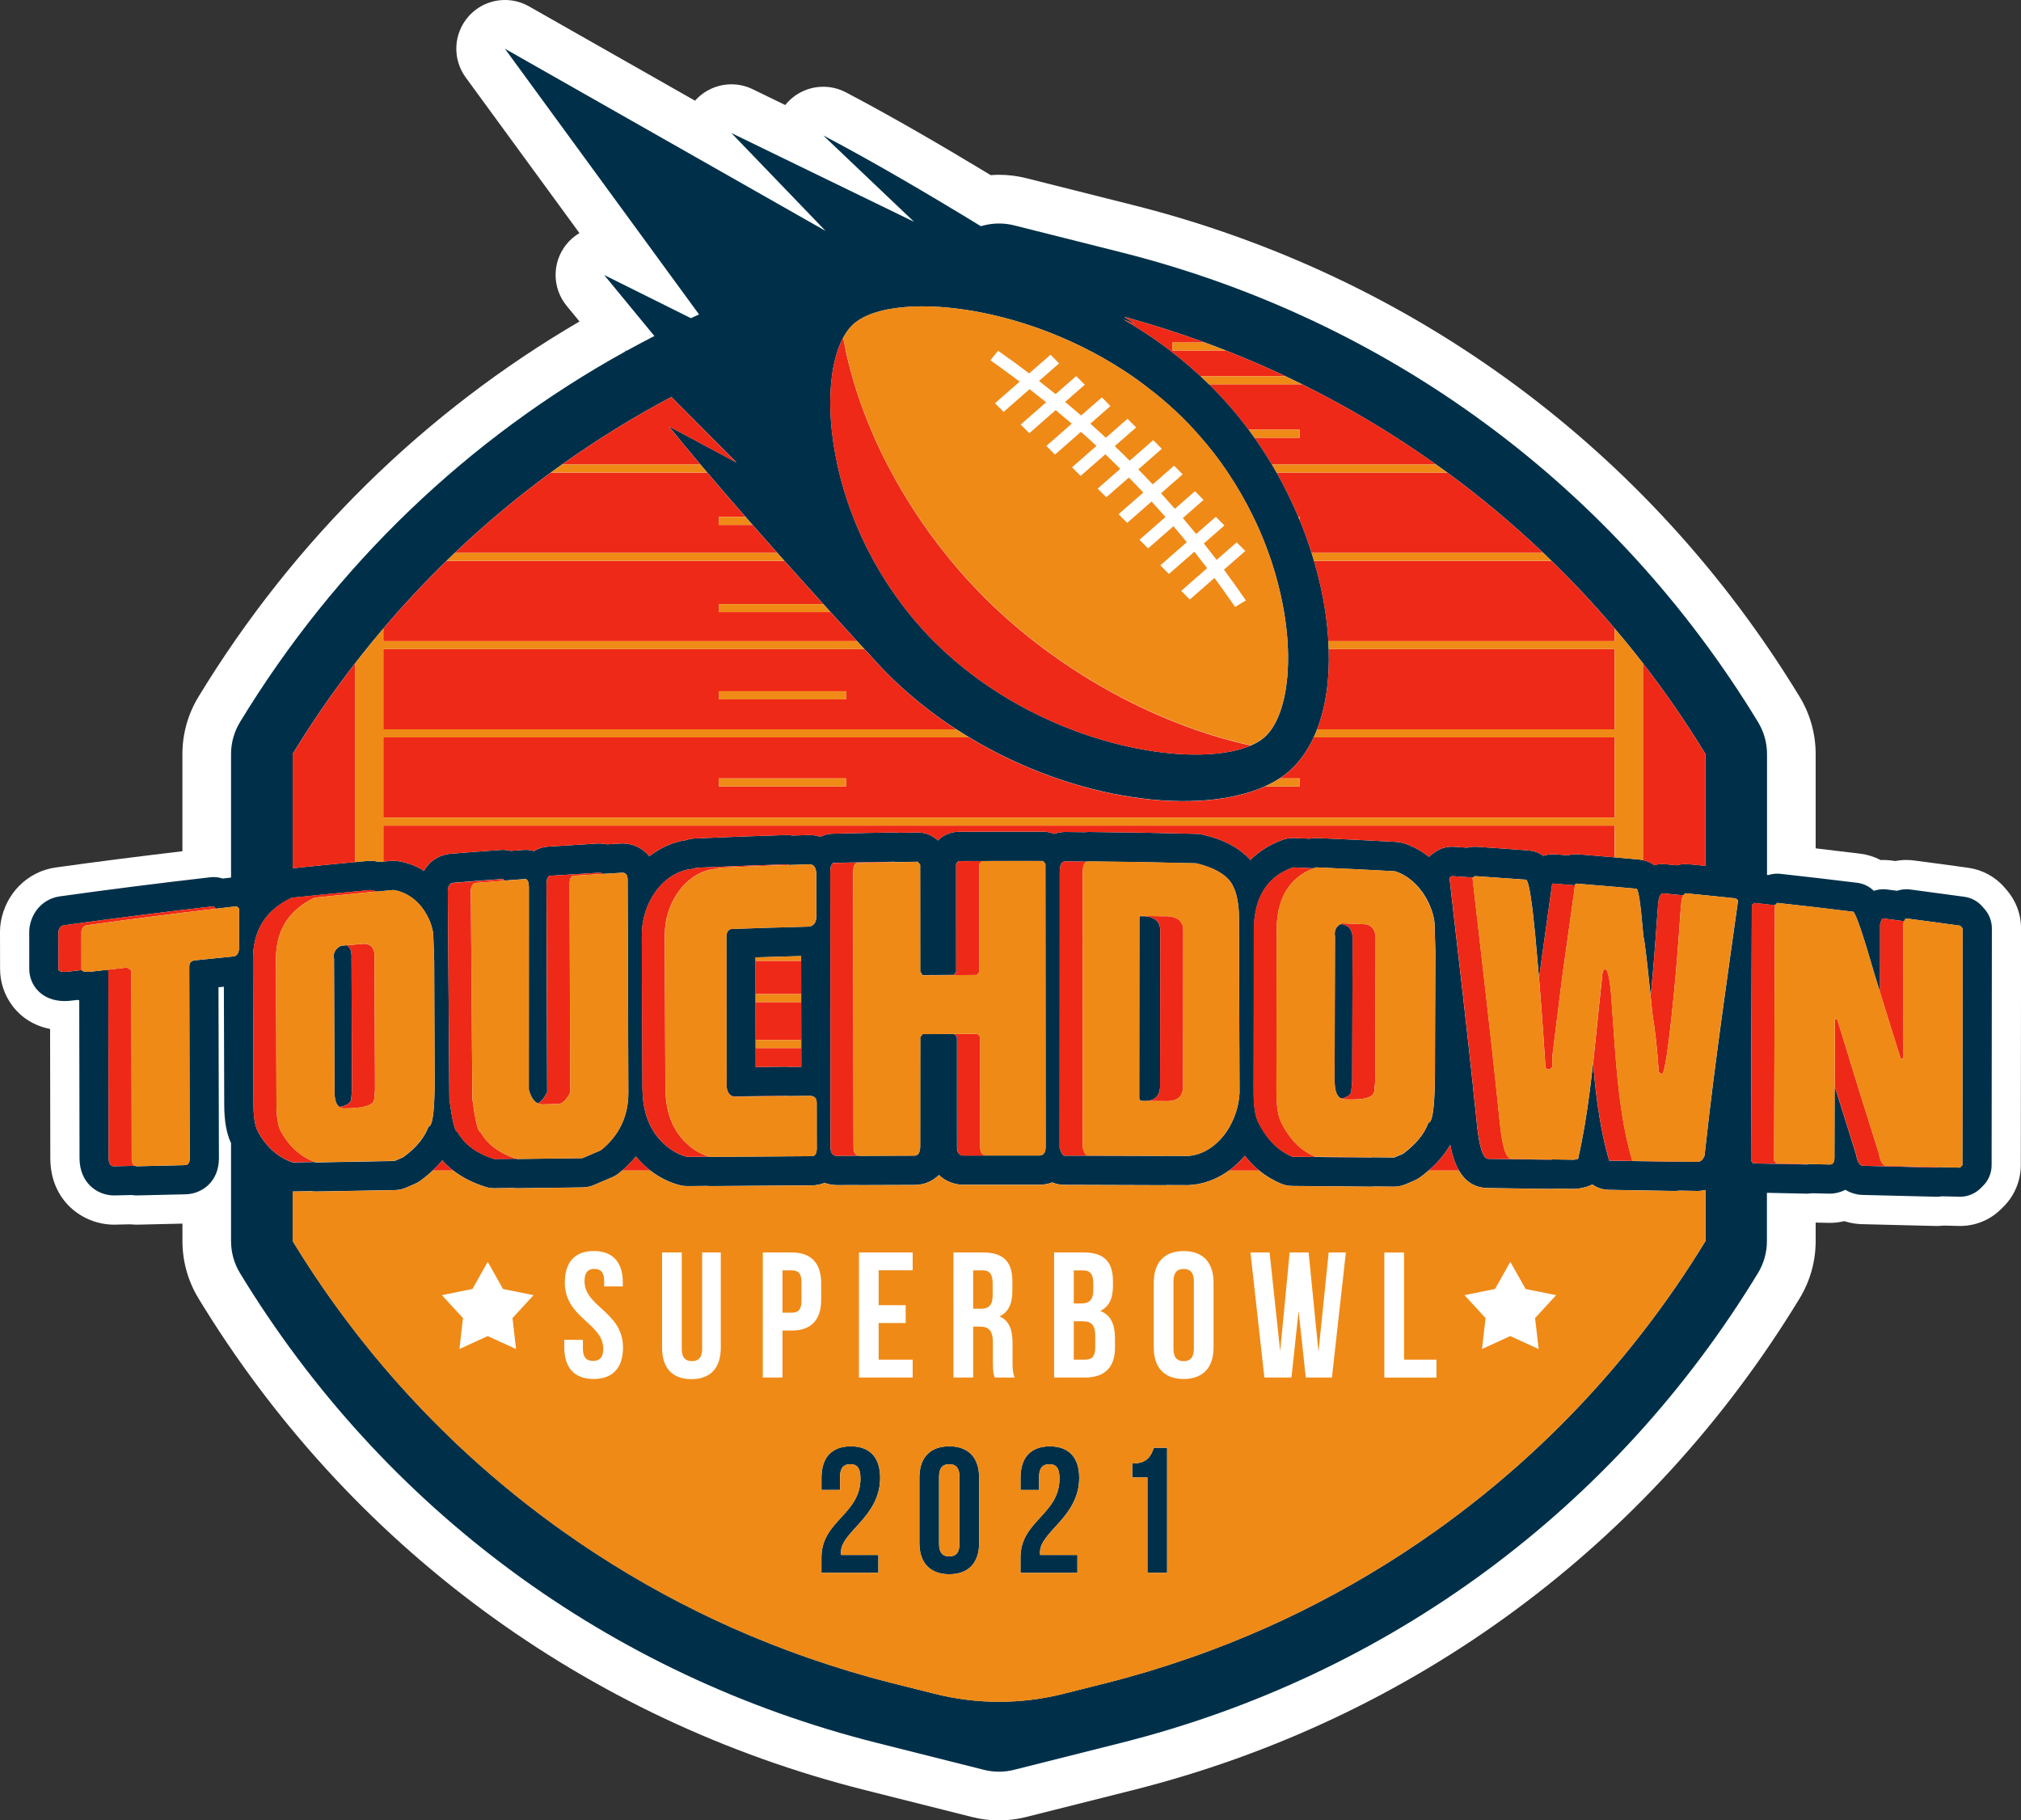 <?xml version="1.0" encoding="UTF-8"?><svg xmlns="http://www.w3.org/2000/svg" xmlns:xlink="http://www.w3.org/1999/xlink" height="500.0" preserveAspectRatio="xMidYMid meet" version="1.0" viewBox="0.0 0.0 555.2 500.0" width="555.2" zoomAndPan="magnify"><rect x="0.0" y="0.0" width="555.2" height="500.0" fill="#333333" stroke="none"/><g id="Illustration"><g><g id="change1_1"><path d="M555.22,255.04l-0.07,65.02c-0.01,4.25-1.74,8.4-4.76,11.39l-0.66,0.65c-3.01,2.99-7.02,4.64-11.29,4.64 c-0.06,0-3.1-0.08-4.5-0.11c-0.61,0.07-1.23,0.11-1.84,0.11l-0.35,0c-8.15-0.21-12.21-0.31-20.31-0.5 c-1.08-0.03-2.82-0.19-4.8-0.82c-1.3,0.31-2.63,0.47-3.95,0.47c-0.04,0-2.41-0.05-3.9-0.08v5.09c0,5.56-1.53,11-4.42,15.75 c-41.2,67.73-106.24,115.69-183.13,135.04l-29.4,7.4c-2.41,0.61-4.9,0.92-7.39,0.92c-2.49,0-4.98-0.31-7.39-0.92l-29.4-7.4 c-76.89-19.35-141.93-67.31-183.13-135.05c-2.89-4.75-4.41-10.19-4.41-15.74v-4.81c-3.19,0.07-12.42,0.29-12.44,0.29 c-0.63,0-1.27-0.03-1.9-0.1c-1.32,0.03-4.38,0.1-4.43,0.1c-8.47,0-17.5-6.39-17.53-18.23l-0.06-35.53 c-8.96-1.74-13.74-9.29-13.74-16.45L0,255.92c0-0.87,0.07-1.73,0.21-2.58c1.3-7.95,7.39-14.01,15.16-15.08 c11.52-1.61,23.17-3.08,34.74-4.45v-26.68c0-5.55,1.52-10.99,4.41-15.74C80.77,148.23,116.7,113.12,159.2,88.3l-3.52-4.28 c-4.01-4.87-4.07-11.88-0.15-16.82c1.04-1.31,2.28-2.37,3.65-3.18l-31.25-42.76c-3.72-5.09-3.38-12.08,0.82-16.79 c2.61-2.93,6.27-4.47,9.98-4.47c2.25,0,4.53,0.57,6.6,1.75l45.61,25.91c2.58-2.92,6.25-4.5,10.01-4.5c1.97,0,3.97,0.44,5.84,1.35 l8.93,4.34c2.6-3.25,6.48-5.02,10.45-5.02c2.1,0,4.23,0.5,6.21,1.53c12.6,6.62,26.68,14.81,39.79,22.75 c0.76-0.06,1.52-0.1,2.29-0.1c2.49,0,4.98,0.31,7.39,0.91l29.4,7.4c76.89,19.35,141.93,67.31,183.13,135.05 c2.89,4.74,4.41,10.19,4.41,15.74v25.91c3.78,0.44,7.29,0.86,12.32,1.47c1.93,0.24,3.82,0.84,5.54,1.74 c0.26-0.01,0.51-0.02,0.73-0.02c0.68,0,1.41,0.05,2.09,0.13l1.19,0.16c1.01-0.19,2.02-0.29,3.05-0.29c0.69,0,1.43,0.05,2.11,0.14 c5.97,0.78,8.95,1.18,14.91,2.01c3.85,0.53,7.38,2.45,9.93,5.39l0.65,0.75C553.84,247.44,555.23,251.18,555.22,255.04z" fill="#fff"/></g><g id="change2_1"><path d="M241.79,405.9c0,10.79-10.77,14.82-10.77,20.46c0,0.25,0,0.49,0.05,0.74h10.23v4.91h-15.64v-4.22 c0-10.11,10.72-11.78,10.72-21.69c0-3.09-1.08-3.93-2.8-3.93s-2.8,0.93-2.8,3.39v3.68h-5.11v-3.34c0-5.5,2.75-8.64,8.06-8.64 S241.79,400.41,241.79,405.9z M268.99,405.9v17.86c0,5.5-2.9,8.64-8.21,8.64s-8.21-3.14-8.21-8.64V405.9c0-5.5,2.9-8.64,8.21-8.64 S268.99,400.41,268.99,405.9z M263.58,405.56c0-2.45-1.08-3.39-2.8-3.39c-1.72,0-2.8,0.93-2.8,3.39v18.55 c0,2.45,1.08,3.39,2.8,3.39c1.72,0,2.8-0.93,2.8-3.39V405.56z M288.41,397.27c-5.31,0-8.06,3.14-8.06,8.64v3.34h5.11v-3.68 c0-2.45,1.08-3.39,2.8-3.39c1.72,0,2.8,0.83,2.8,3.93c0,9.91-10.72,11.58-10.72,21.69v4.22h15.64v-4.91h-10.23 c-0.05-0.25-0.05-0.49-0.05-0.74c0-5.64,10.77-9.67,10.77-20.46C296.48,400.41,293.72,397.27,288.41,397.27z M311.04,401.98v3.83 h4.18v26.2h5.41v-34.35h-3.64C316.15,399.96,315.21,401.98,311.04,401.98z M95.26,259.63c-0.47,0.04-0.98,0.08-1.55,0.13 c-1.6,0.79-2.25,1.98-1.95,3.58c0.05,14.63,0.08,21.94,0.13,36.56c0.01,2.2,0.49,3.56,1.37,4.16c2.12-0.4,3.23-1.15,3.23-2.37 c0.08-0.89,0.13-1.34,0.21-2.23c-0.05-14.51-0.08-21.76-0.13-36.27C96.67,261.4,96.23,260.22,95.26,259.63z M313.26,251.67 c-0.09,0-0.16,0-0.25,0c-0.01,7.12-0.01,14.25-0.02,21.37c0,0.74,0,1.48,0,2.21c-0.01,7.34-0.02,14.68-0.02,22.03 c0,0.74,0,1.48,0,2.21c0,0.7,0,1.39,0,2.09c0,0.54,0.29,0.81,0.87,0.81c0.42,0,0.8,0,1.17,0.01c2.04-0.17,3.24-1.13,3.57-2.91 c0.05-0.25,0.08-0.5,0.1-0.78c0-0.48,0-0.96,0-1.44c0.01-7.34,0.02-14.68,0.03-22.03c0-0.74,0-1.48,0-2.21 c0.01-5.84,0.02-11.67,0.02-17.51C318.71,252.81,316.88,251.52,313.26,251.67z M368.96,253.88c-0.26-0.01-0.5-0.02-0.74-0.03 c-1.24,0.68-1.74,1.81-1.48,3.38c-0.02,6.15-0.03,11.11-0.04,15.8c0,0.74,0,1.48-0.01,2.21c-0.02,6.57-0.03,12.9-0.05,21.63 c0,0.14,0.01,0.26,0.01,0.4c0.02,0.86,0.11,1.6,0.26,2.21c0.29,1.18,0.8,1.92,1.53,2.25c1.82-0.35,2.78-1.06,2.8-2.25 c0-0.01,0-0.02,0-0.03c0.08-0.88,0.13-1.36,0.21-2.18c0.01-0.06,0.01-0.11,0.02-0.18c0.02-8.85,0.04-15.17,0.06-21.85 c0-0.73,0-1.47,0.01-2.21c0.01-4.33,0.02-8.94,0.04-14.57C371.73,255.84,370.86,254.31,368.96,253.88z M547.2,255.03l-0.07,65.02 c0,2.14-0.86,4.19-2.38,5.69l-0.65,0.64c-1.5,1.49-3.54,2.33-5.65,2.33c-0.07,0-4.97-0.12-4.97-0.12 c-0.45,0.08-0.91,0.12-1.37,0.12c-0.06,0-0.13,0-0.19,0c-8.11-0.21-12.17-0.31-20.29-0.5c-0.89-0.02-2.78-0.23-4.68-1.41 c-1.34,0.7-2.82,1.06-4.27,1.06c-0.06,0-4.92-0.11-4.92-0.11c-0.46,0.07-0.94,0.11-1.42,0.11c-0.05,0-0.14,0-0.19,0 c-4.42-0.1-7.17-0.16-10.75-0.23v13.27c0,3.1-0.85,6.14-2.47,8.79c-39.37,64.72-101.51,110.54-174.97,129.03l-29.4,7.4 c-1.36,0.34-2.74,0.51-4.13,0.51c-1.39,0-2.77-0.17-4.13-0.51l-29.4-7.4c-73.46-18.49-135.6-64.31-174.97-129.03 c-1.61-2.65-2.46-5.69-2.46-8.79v-26.92c-1.26-2.68-1.85-6.01-1.87-10.5l-0.1-32.46c-0.51,0.05-1,0.1-1.48,0.15l0.12,46.95 c0.02,6.37-4.58,9.82-9.14,9.92c-5.24,0.12-13.27,0.31-13.33,0.31c-0.5,0-1-0.04-1.48-0.11c0,0-4.78,0.11-4.84,0.11 c-4.71,0-9.49-3.51-9.5-10.23l-0.08-43.37c-0.16-0.03-0.32-0.07-0.48-0.1l-2.13,0.24c-0.16,0.02-0.32,0.03-0.48,0.04 c-0.33,0.02-0.64,0.03-0.93,0.03c-6.37,0-9.71-4.43-9.71-8.8l-0.01-10.26c0-0.43,0.04-0.87,0.1-1.29 c0.74-4.51,4.01-7.81,8.34-8.41c13.69-1.91,27.59-3.67,41.31-5.24c0.3-0.04,0.61-0.05,0.91-0.05c0.86,0,1.7,0.14,2.5,0.4 c0.76-0.09,1.52-0.18,2.28-0.27v-33.91c0-3.1,0.85-6.14,2.46-8.79c26.3-43.23,62.76-78.01,105.96-101.86l-0.21-0.21l0.44,0.09 c2.53-1.39,5.08-2.75,7.65-4.07l-13.79-16.75l23.83,11.85c0.74-0.34,1.48-0.68,2.23-1.02l-53.34-72.99l88.09,50.04l-25.87-26.88 l50.18,24.38L226.16,37.2c13.63,7.16,29.19,16.3,43.29,24.92l0.88-0.22c1.36-0.34,2.74-0.51,4.13-0.51s2.77,0.17,4.13,0.51 l29.4,7.4c73.46,18.49,135.6,64.31,174.97,129.03c1.61,2.65,2.47,5.69,2.47,8.79v33.19l0.38,0.04c0.79-0.25,1.61-0.38,2.45-0.38 c0.29,0,0.59,0.02,0.89,0.05c8.43,0.94,12.55,1.42,21,2.45c1.73,0.21,3.34,0.98,4.59,2.18c0.01,0.01,0.02,0.02,0.03,0.03 c1.11-0.36,2.08-0.43,2.63-0.43c0.34,0,0.72,0.02,1.06,0.07l2.68,0.35c0.88-0.29,1.77-0.42,2.59-0.42c0.35,0,0.73,0.02,1.07,0.07 c5.94,0.78,8.91,1.18,14.85,2c1.93,0.27,3.69,1.23,4.96,2.7l0.65,0.75C546.51,251.23,547.2,253.1,547.2,255.03z M473.15,278.27 c1.42-10.33,2.89-20.65,4.33-30.96c-0.26-0.22-0.39-0.33-0.65-0.55c-1.19-0.13-2.25-0.24-3.24-0.34 c-1.82-0.19-3.41-0.35-5.08-0.52c-1.61-0.16-3.31-0.33-5.42-0.53c-0.17-0.02-0.41,0.2-0.64,0.56c-1.69-0.17-3.46-0.34-5.69-0.56 c-0.32-0.03-0.92,0.74-1.1,1.86c-0.4,2.52-0.73,11.68-2.17,26.1c-0.01,0.1-0.02,0.19-0.03,0.3c-1.08-10.44-1.75-15.94-2-16.42 c-0.04-0.53-0.08-1.04-0.13-1.53c-0.65-7.66-1.25-11.52-1.79-11.57c-2.29-0.21-4.19-0.38-5.96-0.53 c-3.37-0.29-6.29-0.54-10.64-0.89c-0.09,0.09-0.13,0.14-0.22,0.24c-0.01,0.09-0.02,0.17-0.04,0.26c-1.8-0.15-3.73-0.31-6.07-0.5 c-0.09,0.09-0.13,0.14-0.22,0.24c-0.3,2.16-0.57,4.09-0.83,5.89c-0.11,0.76-0.21,1.5-0.31,2.21c-0.79,5.64-1.45,10.31-2.45,17.49 c0,0.03-0.01,0.06-0.01,0.09c-0.34-4.06-0.68-7.95-1.03-11.66c-0.21-2.22-0.42-4.19-0.62-5.93c-0.09-0.78-0.18-1.53-0.27-2.21 c-0.62-4.75-1.18-7.16-1.7-7.19c-5.6-0.41-8.4-0.61-14-0.98c-0.22,0.16-0.36,0.26-0.54,0.39c-1.72-0.12-3.52-0.24-5.78-0.39 c-0.26,0.19-0.4,0.28-0.66,0.47c0.03,0.29,0.07,0.59,0.1,0.88c0.26,2.27,0.52,4.55,0.78,6.82c0.08,0.74,0.17,1.48,0.25,2.21 c0.85,7.34,1.69,14.68,2.53,22.03c0.08,0.74,0.17,1.48,0.25,2.21c0.05,0.47,0.1,0.95,0.16,1.42c0.78,6.87,1.54,13.74,2.27,20.61 c0.08,0.74,0.15,1.48,0.23,2.21c0.32,3.02,0.65,6.04,0.95,9.06c0.65,6.46,1.68,9.72,3.14,9.74c6.91,0.09,10.36,0.14,17.26,0.24 c0.16-0.03,0.28-0.06,0.41-0.09c1.76,0.03,3.65,0.05,5.92,0.09c0.44-0.09,0.66-0.14,1.09-0.24c1.4-6.16,2.41-12.46,3.23-18.81 c0.1-0.74,0.18-1.48,0.27-2.21c0.22-1.75,0.42-3.5,0.62-5.25c0.15,1.75,0.31,3.51,0.49,5.25c0.08,0.74,0.16,1.48,0.25,2.21 c0.76,6.56,1.85,13.05,3.68,19.3c0.52,0.01,1.02,0.02,1.51,0.03c2.98,0.05,5.35,0.09,7.75,0.13c2.59,0.05,5.21,0.09,8.65,0.16 c0.22,0,0.42-0.03,0.61-0.1c1.71,0.03,3.55,0.06,5.71,0.1c0.84,0.02,1.5-0.54,1.97-1.67c0.07-0.64,0.14-1.27,0.21-1.91 C469.84,303.09,471.45,290.67,473.15,278.27z M392.41,308.37c0.94,0.02,1.5-2.95,1.71-8.88c0.02-0.7,0.04-1.44,0.06-2.21 c0.02-0.85,0.03-1.73,0.03-2.67c0.02-7.03,0.04-12.2,0.05-17.48c0-0.62,0-1.25,0.01-1.88c0-0.73,0-1.47,0.01-2.21 c0.01-3.5,0.02-7.24,0.04-11.75c-0.08-2.82-0.12-4.22-0.2-7.04c0-0.9-0.17-2.01-0.51-3.23c-0.2-0.71-0.46-1.45-0.78-2.21 c-0.5-1.17-1.14-2.38-1.96-3.59c-0.1-0.15-0.21-0.28-0.31-0.42c-2.07-2.85-4.86-4.76-7.33-5.49c-8.67-0.47-13-0.68-21.67-1.06 c-0.22,0.08-0.42,0.17-0.64,0.25c-1.21-0.05-2.48-0.11-3.86-0.17c-0.59-0.03-1.19-0.05-1.82-0.08c-1.33,0.47-2.53,1.05-3.62,1.74 c-1.67,1.06-3.04,2.4-4.12,3.98c-0.97,1.41-1.7,3.02-2.2,4.84c-0.2,0.71-0.36,1.44-0.48,2.21c-0.22,1.36-0.34,2.81-0.34,4.36 c0,2.11-0.01,4.22-0.01,6.34c0,0.74,0,1.48,0,2.21c-0.01,3.04-0.01,6.08-0.02,9.12c0,0.74,0,1.48,0,2.21 c-0.01,3.47-0.01,6.93-0.02,10.4c0,0.74,0,1.48,0,2.21c-0.01,3.14-0.01,6.27-0.02,9.41c0,0.74,0,1.48,0,2.21c0,0.11,0,0.21,0,0.32 c-0.01,3.58,0.35,6.25,1.08,8c0.29,0.63,0.6,1.22,0.92,1.8c0.05,0.08,0.1,0.16,0.14,0.24c0.4,0.7,0.83,1.36,1.28,1.98 c1.98,2.74,4.39,4.72,7.25,5.9c8.66,0.07,12.98,0.11,21.64,0.2c0.05-0.02,0.09-0.04,0.14-0.06c1.86,0.02,3.86,0.04,6.18,0.06 c0.96-0.41,1.44-0.61,2.41-1.02C388.98,314.28,391.32,311.45,392.41,308.37z M179.03,309.87c0.48,0.86,1.01,1.68,1.62,2.43 c2.34,2.87,5.19,4.71,8.1,5.46c2.25-0.02,4.27-0.04,6.16-0.05c0.06,0.02,0.11,0.04,0.17,0.05c10.26-0.09,15.83-0.13,25.32-0.18 c0.86-0.01,1.73-0.01,2.66-0.02c0.87-0.01,1.31-0.72,1.31-2.15c0-1.35,0-2.51-0.01-3.6c0-0.77,0-1.5,0-2.21 c0-2.04-0.01-4.03-0.01-6.75c0-1.25-0.66-1.86-1.97-1.85c-0.78,0.01-1.52,0.02-2.23,0.02c-1.27,0.01-2.45,0.03-3.56,0.04 c-0.17-0.03-0.33-0.07-0.53-0.07c-6,0.07-9.83,0.11-14.64,0.18c-0.78-0.23-1.32-0.79-1.61-1.69c-0.1-0.31-0.18-0.66-0.22-1.05 c0-0.4,0-0.77,0-1.16c0-3.44-0.01-6.53-0.01-9.41c0-0.75,0-1.49,0-2.21c0-3.61-0.01-6.97-0.01-10.4c0-0.73,0-1.47,0-2.21 c0-2.86-0.01-5.84-0.01-9.12c0-0.72,0-1.46,0-2.21c0-1.4,0-2.84-0.01-4.38c0.03-1.48,0.61-2.21,1.75-2.18 c7.61-0.27,11.71-0.39,18.8-0.58c0.57-0.02,1.16-0.03,1.78-0.05c1.61-0.04,2.41-1.04,2.4-3c0-0.18,0-0.34,0-0.51 c0-0.8,0-1.53,0-2.21c0-2.88-0.01-5.02-0.01-8.51c0-0.11-0.01-0.21-0.01-0.32c-0.05-1.08-0.31-1.82-0.81-2.21 c-0.3-0.24-0.68-0.36-1.15-0.35c-0.72,0.02-1.4,0.04-2.07,0.07c-1.19,0.04-2.3,0.07-3.37,0.11c-0.25-0.12-0.55-0.18-0.89-0.17 c-4.09,0.13-7.33,0.23-10.42,0.35c-2.65,0.1-5.2,0.2-8.06,0.32c-1.9,0.08-3.95,0.17-6.27,0.27c-0.26,0.12-0.39,0.18-0.66,0.29 c-3.42,0.15-7.29,2.13-10.06,5.74c0,0-0.01,0.01-0.01,0.01c-1.07,1.39-1.91,2.89-2.55,4.4c-0.31,0.74-0.56,1.48-0.78,2.21 c-0.52,1.78-0.79,3.54-0.79,5.13c-0.02,0.53-0.02,0.79-0.04,1.32c0.02,5.19,0.04,10.39,0.06,15.58c0,0.74,0.01,1.48,0.01,2.21 c0.03,7.34,0.06,14.68,0.09,22.03c0,0.56,0,1.12,0.01,1.68c0,0.18,0.02,0.35,0.02,0.53C176.57,303.41,177.41,306.94,179.03,309.87 z M172.61,299.49c0-0.74,0-1.48-0.01-2.21c-0.02-7.34-0.04-14.68-0.07-22.03c0-0.74,0-1.48-0.01-2.21 c-0.02-7.34-0.04-14.68-0.07-22.03c0-0.74,0-1.48-0.01-2.21c-0.01-2.27-0.01-4.55-0.02-6.82c0-0.09,0-0.18,0-0.26 c0-1.39-0.52-2.06-1.54-2c-2.07,0.12-3.74,0.22-5.31,0.32c-0.25-0.23-0.58-0.34-1.01-0.32c-5.43,0.32-8.14,0.49-13.57,0.84 c-0.58,0.28-0.87,1.07-0.87,2.38c0.01,1.95,0.01,3.9,0.02,5.85c0,0.74,0,1.48,0.01,2.21c0.02,7.34,0.05,14.68,0.07,22.03 c0,0.74,0,1.48,0.01,2.21c0.02,7.34,0.05,14.68,0.07,22.03c0,0.74,0,1.48,0.01,2.21c0,0.19,0,0.38,0,0.57 c-0.87,1.65-1.73,2.65-2.58,3.01c-1.05-0.49-1.85-1.69-2.41-3.59c-0.02-0.05-0.04-0.1-0.05-0.16c0-0.69,0-1.37,0-2.06 c0-7.34,0.01-14.68,0.01-22.03c0-0.74,0-1.48,0-2.21c0-7.34,0.01-14.68,0.01-22.03c0-0.74,0-1.48,0-2.21c0-1.7,0-3.4,0-5.1 c0-1.3-0.3-2.05-0.88-2.24c-2.29,0.17-4.1,0.3-5.83,0.43c-0.13-0.2-0.29-0.36-0.49-0.43c-5.42,0.39-8.13,0.6-13.55,1.04 c-0.85,0.07-1.35,0.7-1.52,1.89c0,0.35,0,0.69,0.01,1.04c0.01,1.13,0.02,2.25,0.02,3.38c0.01,0.74,0.01,1.48,0.02,2.21 c0.05,7.34,0.11,14.68,0.16,22.03c0.01,0.74,0.01,1.48,0.02,2.21c0.05,7.34,0.11,14.68,0.16,22.03c0.01,0.74,0.01,1.48,0.02,2.21 c0.01,0.78,0.01,1.55,0.02,2.33c0.78,6.05,1.52,9.08,2.22,9.07c0.09,0.16,0.19,0.3,0.28,0.46c1.92,3.2,5.17,5.54,9.8,7.01 c2.33-0.03,4.28-0.06,6.09-0.08c0.08,0.03,0.15,0.06,0.23,0.08c7.17-0.1,10.75-0.14,17.92-0.23c2.01-0.85,3.01-1.28,5.02-2.14 c2.27-1.79,4.01-3.85,5.26-6.14c1.55-2.84,2.35-6.04,2.34-9.62C172.61,299.98,172.61,299.73,172.61,299.49z M119.38,299.49 c0.01-0.7,0.02-1.44,0.02-2.21c0-0.38,0-0.76,0-1.16c-0.03-8.53-0.05-14.24-0.08-20.87c0-0.73-0.01-1.46-0.01-2.21 c-0.01-2.72-0.02-5.64-0.03-9.02c-0.1-2.7-0.15-4.05-0.24-6.75c-0.01-1.65-0.63-3.96-1.96-6.25c-0.39-0.67-0.83-1.35-1.35-2 c-0.06-0.08-0.13-0.14-0.19-0.21c-0.17-0.2-0.34-0.4-0.51-0.59c-2.02-2.16-4.64-3.44-6.96-3.75c-0.97,0.09-1.88,0.17-2.76,0.26 c-0.62,0.06-1.22,0.11-1.79,0.17c-0.6-0.2-1.2-0.34-1.77-0.42c-1.51,0.14-2.89,0.27-4.18,0.39c-6.03,0.56-10.2,0.98-17.16,1.7 c-0.09,0.01-0.17,0.02-0.26,0.03c-2.64,1.24-4.79,2.79-6.45,4.66c-2.81,3.17-4.2,7.26-4.19,12.27c0.01,1.94,0.01,3.75,0.02,5.49 c0.04,12.54,0.07,20.42,0.11,34.46c0.01,3.22,0.38,5.6,1.12,7.14c2.31,4.34,5.53,7.23,9.64,8.67c0,0,0.01,0,0.01,0 c2.25-0.04,4.21-0.08,6.03-0.12c0.1,0.04,0.19,0.08,0.28,0.12c4.34-0.08,7.59-0.15,10.85-0.2c2.43-0.04,4.86-0.09,7.75-0.14 c0.95-0.02,1.96-0.03,3.03-0.05c0.96-0.41,1.44-0.62,2.4-1.04c2.92-2.11,4.99-4.37,6.23-6.76c0.28-0.54,0.53-1.08,0.73-1.63 C118.7,309.43,119.26,306.1,119.38,299.49z M228.35,237.76c-0.18,0.42-0.27,0.98-0.27,1.73c0,0.16,0,0.32,0,0.49 c0,2.94,0.01,5.88,0.01,8.82c0,0.74,0,1.48,0,2.21c0,3.17,0.01,6.34,0.01,9.51c0,0.39,0,0.79,0,1.18c0,0.74,0,1.48,0,2.21 c0,3.04,0.01,6.08,0.01,9.12c0,0.74,0,1.48,0,2.21c0,3.47,0.01,6.93,0.01,10.4c0,0.74,0,1.48,0,2.21c0,2.27,0.01,4.55,0.01,6.82 c0,0.86,0,1.73,0,2.59c0,0.74,0,1.48,0,2.21c0.01,3.37,0.01,6.74,0.01,10.11c0,0.74,0,1.48,0,2.21c0,1.09,0,2.18,0,3.27 c0,1.61,0.59,2.41,1.75,2.41c0.81,0,1.57-0.01,2.28-0.01c1.36-0.01,2.58-0.01,3.75-0.02c0.09,0.01,0.19,0.03,0.29,0.03 c6.02-0.03,9.02-0.04,15.04-0.06c1.02,0,1.53-0.9,1.53-2.7c0-6.11,0.01-10.67,0.01-15.25c0-0.73,0-1.47,0-2.21 c0-3.68,0-7.55,0.01-12.4c0.26-0.32,0.39-0.49,0.66-0.81c3.37-0.03,5.76-0.04,8.31-0.05c0.61,0.06,0.99,0.4,1.12,1.05 c0,4.77,0,8.59,0,12.22c0,0.74,0,1.48,0,2.21c0,4.67,0,9.27,0.01,15.49c0,1.62,0.58,2.43,1.75,2.42c2.47,0,4.41,0,6.27,0 c0.02,0,0.03,0,0.05,0c2.38,0,4.27,0,6.07,0c0.67,0,1.37,0,2.12,0c0.01,0,0.01,0,0.02,0c1.3,0,2.63,0,4.16,0c0.68,0,1.39,0,2.15,0 c1.17,0,1.75-0.81,1.75-2.43c0-5.16-0.01-10.32-0.01-15.48c0-0.74,0-1.48,0-2.21c-0.01-7.34-0.01-14.68-0.02-22.03 c0-0.74,0-1.48,0-2.21c-0.01-7.34-0.01-14.68-0.02-22.03c0-0.74,0-1.48,0-2.21c0-3.83-0.01-7.65-0.01-11.48 c-0.26-0.32-0.39-0.49-0.66-0.81c-1.13,0-2.15-0.01-3.12-0.01c-2.39,0-4.41-0.01-6.52,0c-4.74-0.01-8.01,0-13.56,0.03 c-0.26,0.33-0.39,0.49-0.66,0.81c0,4.44,0,8.05,0,11.45c0,0.75,0,1.48,0,2.21c0,4.85,0,9.54,0.01,15.99 c-0.26,0.32-0.39,0.49-0.66,0.81c-3.49,0.02-5.96,0.03-8.6,0.05c-0.24-0.39-0.37-0.61-0.62-1.01c-0.01-6.39-0.01-11.03-0.01-15.84 c0-0.73,0-1.47,0-2.21c0-3.35-0.01-6.91-0.01-11.28c-0.26-0.32-0.4-0.48-0.66-0.8c-2.41,0.04-4.38,0.07-6.24,0.1 c-0.03-0.04-0.05-0.06-0.08-0.1c-5.71,0.09-9.01,0.15-13.97,0.26c-0.91,0.02-1.86,0.04-2.9,0.07 C228.69,237.17,228.49,237.42,228.35,237.76z M207.59,287.87l0.01,5.21c2.48-0.03,8.37-0.1,8.37-0.1c0.45,0,0.83,0.03,1.14,0.06 c0,0,1.58-0.02,3.02-0.03l-0.01-5.14l0-2.21l-0.02-10.4l0-2.21l-0.01-9.12l0-1.33c-4.88,0.13-8.32,0.23-12.53,0.37l0,0.96 l0.01,9.12l0,2.21l0.01,10.4L207.59,287.87z M336.22,311.82c0.04-0.05,0.09-0.1,0.13-0.15c0.46-0.6,0.87-1.24,1.25-1.88 c0.04-0.06,0.07-0.12,0.11-0.19c1.72-2.96,2.64-6.26,2.81-9.39c0-0.24,0-0.48,0-0.72c0-0.74,0-1.48-0.01-2.21 c-0.01-3.14-0.02-6.27-0.03-9.41c0-0.74,0-1.48-0.01-2.21c-0.01-3.47-0.02-6.93-0.03-10.4c0-0.74,0-1.48-0.01-2.21 c-0.01-3.04-0.02-6.08-0.02-9.12c0-0.74,0-1.48-0.01-2.21c-0.01-3.1-0.02-6.2-0.03-9.3c0-0.47,0-0.93-0.02-1.39 c-0.02-0.76-0.08-1.49-0.16-2.21c-0.23-2.09-0.71-3.98-1.49-5.5c-0.12-0.23-0.24-0.47-0.37-0.68c-0.61-0.98-1.53-1.87-2.66-2.65 c-1.3-0.89-2.92-1.63-4.74-2.21c-0.76-0.24-1.54-0.47-2.36-0.65c-11.83-0.3-17.75-0.4-29.58-0.52c-0.15,0-0.28,0.02-0.4,0.06 c-1.09-0.01-2.23-0.03-3.42-0.04c-0.81-0.01-1.63-0.02-2.5-0.03c-1.02-0.01-1.54,0.97-1.54,2.95c0,3.09,0,6.17,0,9.26 c0,0.74,0,1.48,0,2.21c0,7.34-0.01,14.68-0.01,22.03c0,0.74,0,1.48,0,2.21c0,7.34-0.01,14.68-0.01,22.03c0,0.74,0,1.48,0,2.21 c0,5.25-0.01,10.51-0.01,15.76c0.44,1.44,0.87,2.16,1.31,2.16c0.92,0,1.79,0,2.64,0c9.33,0.02,14.81,0.04,24.91,0.08 c0.08,0,0.16-0.02,0.24-0.03c1.87,0.01,3.86,0.02,6.09,0.03C329.76,317.34,333.42,315.39,336.22,311.82z M311.07,103.35 c-14.23-9.8-29.98-15.54-43.66-17.91c-5.96-1.03-11.52-1.43-16.39-1.24c-6.96,0.27-12.5,1.72-15.78,4.2 c-0.21,0.16-0.45,0.32-0.64,0.49c-1.14,1-2.15,2.34-3.01,3.95c-0.21,0.39-0.41,0.8-0.6,1.23c-0.02,0.05-0.05,0.1-0.07,0.15 c-0.11,0.24-0.2,0.51-0.31,0.77c-0.12,0.31-0.25,0.62-0.37,0.94c-0.04,0.12-0.08,0.23-0.12,0.35c-0.06,0.17-0.11,0.35-0.16,0.52 c-0.1,0.32-0.21,0.64-0.3,0.98c-0.09,0.31-0.17,0.63-0.25,0.96c-0.09,0.34-0.17,0.69-0.25,1.04c-0.07,0.33-0.14,0.68-0.21,1.02 c-0.07,0.36-0.14,0.73-0.2,1.11c-0.06,0.35-0.11,0.71-0.16,1.08c-0.02,0.12-0.04,0.24-0.05,0.36c-0.04,0.27-0.06,0.54-0.09,0.82 c-0.04,0.37-0.08,0.74-0.12,1.13c-0.01,0.09-0.02,0.18-0.03,0.27c-0.03,0.32-0.05,0.66-0.07,0.98c-0.03,0.38-0.05,0.76-0.07,1.16 c-0.02,0.45-0.03,0.91-0.04,1.36c-0.01,0.38-0.02,0.76-0.03,1.15c0,0.51,0.01,1.02,0.02,1.54c0.01,0.36,0.01,0.71,0.02,1.07 c0.03,0.81,0.07,1.64,0.13,2.48c0.02,0.28,0.05,0.57,0.07,0.86c0.05,0.61,0.1,1.22,0.16,1.84c0.01,0.09,0.02,0.18,0.03,0.27 c0.04,0.37,0.09,0.75,0.14,1.13c0.03,0.27,0.06,0.55,0.1,0.82c0.04,0.31,0.08,0.61,0.12,0.92c0.06,0.41,0.13,0.83,0.19,1.25 c0.09,0.56,0.18,1.11,0.28,1.68c0.08,0.44,0.16,0.88,0.25,1.32c0.11,0.56,0.22,1.12,0.34,1.68c0.04,0.17,0.07,0.34,0.1,0.52 c0.06,0.27,0.13,0.55,0.19,0.83c0.1,0.46,0.21,0.92,0.32,1.39c0.03,0.11,0.05,0.21,0.08,0.32c0.11,0.45,0.23,0.91,0.35,1.36 c0.15,0.58,0.31,1.16,0.48,1.74c0.13,0.45,0.26,0.9,0.39,1.35c0.18,0.6,0.37,1.21,0.57,1.82c0.14,0.44,0.28,0.87,0.42,1.31 c0.22,0.65,0.45,1.3,0.69,1.95c0.14,0.4,0.28,0.8,0.43,1.2c0.29,0.78,0.61,1.57,0.93,2.36c0.11,0.27,0.21,0.54,0.32,0.8 c0.44,1.05,0.89,2.11,1.37,3.16c0.13,0.28,0.27,0.56,0.4,0.84c0.36,0.77,0.73,1.55,1.11,2.32c0.2,0.39,0.41,0.79,0.61,1.18 c0.05,0.1,0.1,0.2,0.16,0.3c0.29,0.56,0.58,1.12,0.88,1.68c0.1,0.18,0.19,0.36,0.29,0.54c0.14,0.25,0.29,0.5,0.43,0.74 c0.35,0.62,0.7,1.25,1.07,1.87c0.26,0.44,0.53,0.88,0.8,1.32c0.37,0.6,0.74,1.21,1.13,1.81c0.28,0.44,0.57,0.88,0.87,1.33 c0.39,0.6,0.8,1.19,1.21,1.78c0.3,0.44,0.61,0.87,0.92,1.31c0.43,0.59,0.87,1.18,1.31,1.77c0.32,0.42,0.63,0.84,0.96,1.26 c0.47,0.61,0.96,1.21,1.45,1.81c0.32,0.39,0.63,0.78,0.96,1.17c0.55,0.66,1.13,1.3,1.7,1.95c0.29,0.32,0.56,0.65,0.86,0.97 c0.88,0.96,1.78,1.91,2.71,2.85v0c0,0,0,0,0,0c0.03,0.03,0.06,0.06,0.09,0.09c0.75,0.75,1.52,1.49,2.29,2.21 c0.16,0.15,0.31,0.3,0.47,0.45c0.32,0.3,0.65,0.58,0.97,0.87c0.65,0.59,1.3,1.18,1.97,1.75c0.39,0.33,0.79,0.66,1.18,0.98 c0.61,0.51,1.21,1.01,1.83,1.5c0.42,0.34,0.85,0.66,1.28,0.99c0.6,0.46,1.2,0.92,1.8,1.36c0.44,0.32,0.89,0.64,1.33,0.96 c0.6,0.43,1.2,0.85,1.81,1.26c0.45,0.31,0.91,0.61,1.36,0.91c0.61,0.4,1.22,0.79,1.83,1.18c0.46,0.29,0.92,0.58,1.39,0.86 c0.62,0.38,1.23,0.74,1.85,1.1c0.46,0.27,0.92,0.54,1.38,0.8c0.63,0.36,1.27,0.7,1.91,1.04c0.45,0.24,0.9,0.49,1.36,0.73 c0.66,0.34,1.32,0.67,1.98,1c0.43,0.21,0.87,0.44,1.3,0.64c0.71,0.34,1.42,0.66,2.14,0.99c0.39,0.17,0.77,0.36,1.15,0.53 c0.96,0.42,1.92,0.83,2.88,1.22c0.32,0.13,0.64,0.26,0.96,0.39c0.46,0.18,0.92,0.36,1.38,0.53c0.43,0.17,0.86,0.34,1.29,0.5 c0.48,0.18,0.96,0.34,1.43,0.51c0.61,0.21,1.21,0.43,1.81,0.63c0.53,0.18,1.06,0.34,1.59,0.51c0.07,0.02,0.13,0.04,0.2,0.06 c0.47,0.15,0.95,0.3,1.42,0.45c0.56,0.17,1.12,0.33,1.67,0.49c0.5,0.14,1,0.29,1.5,0.42c0.58,0.16,1.15,0.3,1.73,0.45 c0.46,0.12,0.93,0.23,1.39,0.34c0.6,0.14,1.19,0.28,1.78,0.41c0.42,0.09,0.85,0.18,1.27,0.27c0.62,0.13,1.23,0.25,1.83,0.36 c0.38,0.07,0.75,0.14,1.13,0.2c0.64,0.11,1.28,0.22,1.9,0.32c0.32,0.05,0.63,0.09,0.94,0.14c0.68,0.1,1.35,0.19,2.01,0.27 c0.22,0.03,0.44,0.05,0.66,0.07c0.75,0.09,1.49,0.17,2.22,0.23c0.02,0,0.05,0,0.07,0.01c5.34,0.46,10.19,0.36,14.3-0.27 c0.02,0,0.05-0.01,0.07-0.01c0.66-0.1,1.29-0.21,1.9-0.34c0.04-0.01,0.08-0.02,0.13-0.03c0.61-0.13,1.19-0.27,1.76-0.42 c0.04-0.01,0.08-0.02,0.12-0.03c0.57-0.15,1.11-0.32,1.63-0.5c0.03-0.01,0.05-0.02,0.08-0.03c0.53-0.19,1.05-0.38,1.53-0.59 c0,0,0,0,0,0c1.44-0.63,2.68-1.36,3.65-2.21c0.01-0.01,0.02-0.02,0.03-0.02c0.69-0.61,1.34-1.35,1.93-2.19 c1.48-2.1,2.62-4.9,3.4-8.24c0.17-0.71,0.32-1.45,0.45-2.21c0.6-3.44,0.84-7.33,0.69-11.57c-0.03-0.73-0.06-1.47-0.11-2.21 c-0.17-2.55-0.49-5.21-0.95-7.95c-0.12-0.73-0.25-1.47-0.4-2.21c-0.75-3.85-1.77-7.82-3.11-11.86c-0.24-0.74-0.51-1.48-0.78-2.21 c-0.91-2.54-1.93-5.1-3.1-7.66c-0.34-0.74-0.7-1.48-1.06-2.21c-1.98-4.1-4.31-8.17-6.98-12.16c-0.5-0.74-0.99-1.48-1.51-2.21 c-1.78-2.51-3.73-4.96-5.81-7.36c-0.64-0.74-1.29-1.48-1.96-2.21c-0.81-0.88-1.63-1.75-2.48-2.61c-3.6-3.63-7.43-6.89-11.4-9.84 C313.14,104.81,312.11,104.07,311.07,103.35z M80.4,238.48c6.84-0.71,10.96-1.12,17.16-1.7c1.08-0.1,2.22-0.21,3.45-0.32 c0.24-0.02,0.49-0.03,0.74-0.03c0.36,0,0.72,0.02,1.08,0.07c0.45,0.06,0.92,0.15,1.39,0.25l1.1-0.1l2.02-0.19 c0.25-0.02,0.49-0.03,0.74-0.03c0.36,0,0.73,0.02,1.09,0.07c2.53,0.35,5.03,1.28,7.31,2.66c1.56-2.68,4.21-4.42,7.44-4.67 c5.44-0.44,8.16-0.64,13.61-1.04c0.19-0.01,0.39-0.02,0.58-0.02c0.72,0,1.43,0.1,2.12,0.29c1.1-0.08,2.27-0.17,3.62-0.27 c0.19-0.01,0.39-0.02,0.58-0.02c0.78,0,1.55,0.11,2.3,0.34c0.3-0.19,0.58-0.33,0.81-0.45c0.92-0.44,1.92-0.7,2.94-0.77 c5.45-0.36,8.17-0.53,13.62-0.85c0.16-0.01,0.41-0.02,0.57-0.02c0.71,0,1.41,0.08,2.09,0.23l3.67-0.22 c0.16-0.01,0.43-0.02,0.59-0.02c2.76,0,5.53,1.2,7.35,3.53c3.05-2.39,6.57-3.96,10.17-4.45c0.74-0.26,1.51-0.41,2.29-0.44 c9.99-0.44,14.87-0.63,24.86-0.94c0.08,0,0.24-0.01,0.32-0.01c0.58,0,1.15,0.05,1.7,0.14l4.3-0.14c0.08,0,0.25-0.01,0.33-0.01 c1.02,0,2.04,0.17,3.02,0.49c0.1-0.05,0.19-0.1,0.28-0.14c0.98-0.44,2.04-0.68,3.11-0.71c6.78-0.16,10.17-0.23,16.94-0.33 c0.04,0,0.08,0,0.12,0c0.39,0,0.77,0.03,1.15,0.08c1.52-0.03,5.14-0.08,5.18-0.08c2.06,0,4.03,0.79,5.51,2.19 c1.49-1.5,3.52-2.36,5.65-2.38c4.18-0.02,7.07-0.04,10.26-0.04h6.36c1.97,0,4.07,0,6.65,0.01c1.05,0,2.07,0.22,3.01,0.61 c1-0.35,2.04-0.53,3.07-0.53l5.32,0.06c0.34-0.04,0.67-0.06,1.01-0.06c12.04,0.12,17.87,0.22,29.8,0.52 c0.52,0.01,1.03,0.08,1.54,0.19c5.76,1.28,10.24,3.68,13.18,6.96c2.43-2.42,5.45-4.3,9.04-5.57c0.86-0.3,1.76-0.45,2.66-0.45 c0.11,0,0.23,0,0.34,0.01l4.23,0.19c0.57-0.13,1.16-0.19,1.75-0.19c0.12,0,0.23,0,0.34,0.01c8.75,0.38,13.02,0.58,21.77,1.06 c0.63,0.03,1.25,0.14,1.85,0.32c2.5,0.74,4.91,2.06,7.07,3.79c0.29-0.29,0.61-0.57,0.95-0.81l0.66-0.47 c1.37-0.98,3-1.51,4.68-1.51c0.18,0,0.35,0.01,0.53,0.02c1.39,0.09,2.61,0.17,3.74,0.25c0.67-0.18,1.36-0.27,2.06-0.27 c0.18,0,0.35,0.01,0.53,0.02c5.62,0.37,8.43,0.57,14.05,0.99c1.76,0.13,3.14,0.69,4.24,1.5c0.85-0.3,1.74-0.45,2.64-0.45 c0.21,0,0.42,0.01,0.62,0.02c1.26,0.1,2.4,0.2,3.47,0.28c0.71-0.2,1.45-0.31,2.21-0.31c0.22,0,0.43,0.01,0.65,0.03 c4.07,0.33,6.9,0.57,10,0.84c1.98,0.17,4.08,0.36,6.68,0.59c0.38,0.03,0.73,0.1,1.07,0.17c1.26,0.26,2.29,0.74,3.13,1.38 c0.72-0.21,1.48-0.31,2.27-0.31c0.26,0,0.54,0.01,0.8,0.04c1.15,0.11,2.18,0.21,3.14,0.31c0.76-0.23,1.56-0.35,2.39-0.35 c0.27,0,0.55,0.01,0.82,0.04c1.76,0.17,3.24,0.32,4.62,0.45v-30.72v0c-5.27-8.66-11.01-16.97-17.16-24.91 c-1.27-1.65-2.57-3.28-3.88-4.89c-0.34-0.41-0.67-0.83-1.01-1.24c-0.95-1.15-1.9-2.29-2.87-3.42 c-5.51-6.48-11.31-12.69-17.38-18.6c-0.76-0.74-1.52-1.48-2.29-2.21c-8.31-7.9-17.1-15.26-26.33-22.03 c-1.02-0.75-2.05-1.48-3.08-2.21c-11.64-8.29-23.94-15.66-36.8-22.03c-1.51-0.75-3.03-1.49-4.55-2.21 c-5.37-2.54-10.84-4.89-16.39-7.07c-1.93-0.76-3.88-1.5-5.83-2.21c-7.24-2.65-14.61-5-22.1-7.04c2.01,1.31,3.12,2.05,3.12,2.05 l-3.3-1.31c3.1,1.8,6.16,3.74,9.16,5.85c4.26,3,8.28,6.27,12.02,9.73c0.78,0.73,1.54,1.47,2.3,2.21c0.32,0.32,0.66,0.62,0.98,0.94 c2.17,2.19,4.28,4.5,6.26,6.87c1.26,1.5,2.46,3.06,3.65,4.64c0.55,0.73,1.08,1.47,1.61,2.21c1.68,2.38,3.28,4.84,4.78,7.36 c0.44,0.73,0.87,1.47,1.29,2.21c2.22,3.93,4.22,8,5.97,12.16c0.12,0.28,0.25,0.57,0.37,0.85c1.22,2.97,2.3,5.98,3.26,9.02 c0.23,0.74,0.47,1.47,0.68,2.21c1.38,4.7,2.44,9.44,3.13,14.15c0.4,2.7,0.66,5.33,0.81,7.88c0.04,0.74,0.08,1.48,0.1,2.21 c0.27,8.44-0.82,15.91-3.18,22.03c-0.29,0.76-0.6,1.5-0.93,2.21c-1.75,3.77-4.03,6.94-6.83,9.39c-0.77,0.67-1.62,1.29-2.52,1.88 c-1.24,0.82-2.59,1.55-4.05,2.21c-17.84,8.05-51.65,4.43-81.32-13.49c-1.19-0.72-2.36-1.45-3.53-2.21 c-1.26-0.82-2.52-1.67-3.77-2.54c-5.53-3.9-10.68-8.23-15.3-12.89c-1.88-1.9-3.71-3.9-5.46-5.94l0.09,0.19c0,0-0.28-0.3-0.78-0.84 c-0.48-0.52-1.17-1.27-2.04-2.21c-1.76-1.91-4.25-4.64-7.25-7.95c-0.65-0.71-1.32-1.45-2.01-2.21 c-3.19-3.52-6.82-7.55-10.67-11.86c-0.65-0.73-1.31-1.47-1.97-2.21c-2.22-2.49-4.49-5.06-6.77-7.66c-0.65-0.74-1.3-1.47-1.94-2.21 c-3.55-4.06-7.11-8.16-10.5-12.16c-0.63-0.74-1.26-1.48-1.88-2.21c-3.1-3.67-6.05-7.22-8.69-10.51l18.64,9.98l-17.92-18.02 c-10.42,5.53-20.45,11.72-30.04,18.54c-1.03,0.73-2.06,1.47-3.08,2.21c-9.23,6.77-18.02,14.13-26.33,22.03 c-0.77,0.73-1.53,1.47-2.29,2.21c-6.07,5.91-11.87,12.12-17.38,18.6c-0.96,1.13-1.92,2.27-2.87,3.42 c-0.34,0.41-0.67,0.83-1.01,1.25c-1.31,1.61-2.6,3.24-3.88,4.89c-6.15,7.94-11.89,16.25-17.16,24.91v0V238.48z M63.48,262.77 c0.22-0.02,0.43-0.04,0.66-0.07c0.87-0.09,1.38-0.76,1.52-2.04c0-4.44,0.01-6.66,0.01-11.1c-0.17-0.16-0.29-0.28-0.42-0.41 c-0.07-0.07-0.14-0.13-0.23-0.22c-0.51,0.06-1.03,0.12-1.54,0.18c-1.38,0.16-2.75,0.32-4.13,0.49c0-0.01,0-0.02,0-0.03 c-0.26-0.25-0.39-0.38-0.66-0.63c-13.73,1.57-27.44,3.31-41.13,5.22c-0.84,0.12-1.35,0.7-1.52,1.76c0,0.3,0,0.45,0,0.75 c0,3.8,0.01,5.71,0.01,9.51c0,0.59,0.73,0.84,2.18,0.76c1.65-0.19,2.97-0.34,4.22-0.49c0.21,0.39,0.91,0.55,2.1,0.49 c1.97-0.23,3.47-0.4,4.95-0.57c0.08,0.05,0.17,0.1,0.26,0.17c0.01,4.25,0.01,6.38,0.02,10.63c0.03,16.38,0.04,24.56,0.07,40.94 c0,1.51,0.51,2.25,1.53,2.23c2.22-0.05,3.96-0.1,5.64-0.13c0.19,0.09,0.42,0.14,0.68,0.13c5.24-0.13,7.86-0.19,13.1-0.31 c0.87-0.02,1.31-0.65,1.31-1.88c-0.04-17.53-0.09-35.06-0.13-52.59c0-1.08,0.5-1.67,1.52-1.78c3.27-0.34,5.3-0.54,7.99-0.81 C62.11,262.9,62.77,262.84,63.48,262.77z M468.5,326.86c-0.69,0.16-1.41,0.26-2.15,0.26c0,0-5.01-0.09-5.01-0.09 c-0.43,0.06-0.87,0.09-1.32,0.09c-0.05,0-0.13,0-0.18,0c-7.16-0.13-10.74-0.19-17.9-0.31c-1.66-0.03-3.23-0.57-4.52-1.49 c-0.68,0.37-1.42,0.65-2.2,0.82l-1.09,0.24c-0.55,0.12-1.12,0.18-1.69,0.18c-0.04,0-5.22-0.08-5.22-0.08 c-0.36,0.05-0.73,0.08-1.1,0.08c-0.04,0-0.08,0-0.12,0c-6.9-0.1-10.35-0.15-17.25-0.24c-3.89-0.05-6.36-2.07-7.95-4.8 c-1.24-2.13-1.95-4.68-2.39-7.08c-1.44,2.53-3.44,4.9-5.97,7.08c-0.74,0.64-1.51,1.26-2.34,1.86c-0.49,0.36-1.03,0.66-1.59,0.9 l-2.4,1.02c-0.99,0.42-2.06,0.64-3.14,0.64c-0.03,0-5.4-0.05-5.4-0.05c-0.31,0.04-0.61,0.05-0.92,0.05c-0.03,0-0.05,0-0.08,0 c-8.65-0.09-12.97-0.13-21.62-0.2c-1.03-0.01-2.04-0.21-2.99-0.61c-2.2-0.91-4.22-2.12-6.05-3.62c-1.43-1.17-2.74-2.53-3.94-4.05 c-1.31,1.56-2.77,2.92-4.34,4.05c-3.32,2.41-7.11,3.82-10.99,4c-0.12,0.01-0.25,0.01-0.37,0.01c-0.01,0-5.69-0.02-5.69-0.02 c-0.08,0.01-0.16,0.01-0.24,0.02c-0.13,0.01-0.42,0.01-0.43,0.01c-11.01-0.05-16.51-0.07-27.52-0.09c-0.91,0-2.09-0.14-3.32-0.67 c-1.1,0.42-2.29,0.65-3.54,0.65c0,0-14.51,0-14.52,0c-0.09,0-0.18,0-0.26,0l-6.05,0c-2.45,0-4.92-0.91-6.76-2.7 c-1.82,1.85-4.26,2.73-6.61,2.74c-6.01,0.02-9.02,0.03-15.03,0.05c-0.01,0-0.02,0-0.03,0c-0.2,0-0.4-0.01-0.61-0.02 c0,0-5.72,0.02-5.73,0.02c-1.15,0-2.3-0.21-3.4-0.61c-1.09,0.44-2.26,0.67-3.42,0.68c-11.19,0.06-16.78,0.1-27.96,0.2 c-0.02,0-0.05,0-0.07,0c-0.29,0-0.57-0.02-0.85-0.05c0,0-5.45,0.05-5.47,0.05c-0.67,0-1.35-0.08-2-0.25 c-2.9-0.75-5.63-2.11-8.09-4.01c-1.43-1.11-2.77-2.41-3.99-3.87c-1.11,1.38-2.38,2.67-3.79,3.87c-0.3,0.26-0.6,0.51-0.91,0.76 c-0.56,0.44-1.17,0.8-1.82,1.08l-5.03,2.14c-0.96,0.41-2,0.63-3.04,0.64c-7.16,0.09-10.75,0.13-17.91,0.23c-0.04,0-0.07,0-0.11,0 c-0.36,0-0.71-0.02-1.06-0.07c0,0-5.23,0.07-5.26,0.07c-0.82,0-1.64-0.13-2.42-0.38c-3.43-1.09-6.37-2.6-8.82-4.48 c-1.11-0.85-2.12-1.78-3.02-2.79c-0.78,0.96-1.66,1.89-2.62,2.79c-1.04,0.97-2.17,1.92-3.42,2.82c-0.47,0.34-0.98,0.63-1.52,0.86 l-2.41,1.04c-0.96,0.41-1.99,0.64-3.04,0.65c-8.64,0.15-12.96,0.23-21.61,0.39c-0.05,0-0.1,0-0.15,0c-0.41,0-0.83-0.03-1.23-0.1 c0,0-4.93,0.09-5.08,0.1v13.61c5.27,8.66,11.01,16.97,17.16,24.91c1.27,1.65,2.57,3.28,3.88,4.89c0.41,0.51,0.82,1.02,1.23,1.52 c0.87,1.06,1.76,2.1,2.64,3.14c5.6,6.59,11.49,12.89,17.67,18.88c0.76,0.74,1.52,1.48,2.29,2.21c8.34,7.9,17.17,15.26,26.43,22.03 c1.02,0.75,2.05,1.48,3.08,2.21c11.7,8.3,24.06,15.67,36.98,22.03c1.52,0.75,3.05,1.49,4.59,2.21c6.49,3.04,13.12,5.83,19.87,8.35 c2.03,0.76,4.08,1.5,6.14,2.21c7.43,2.58,15,4.87,22.69,6.8l2.15,0.54l9.62,2.42c11.58,2.91,23.69,2.91,35.27,0l9.62-2.42 l2.15-0.54c7.69-1.94,15.26-4.22,22.69-6.8c2.06-0.71,4.1-1.45,6.14-2.21c6.75-2.53,13.38-5.31,19.87-8.35 c1.54-0.72,3.07-1.46,4.59-2.21c12.92-6.36,25.28-13.72,36.98-22.03c1.03-0.73,2.06-1.47,3.08-2.21 c9.26-6.77,18.09-14.12,26.43-22.03c0.77-0.73,1.53-1.47,2.29-2.21c6.18-5.99,12.07-12.29,17.67-18.88 c0.89-1.04,1.77-2.09,2.64-3.15c0.42-0.5,0.82-1.01,1.23-1.52c1.31-1.61,2.6-3.24,3.88-4.89c6.15-7.94,11.89-16.25,17.16-24.91 V326.86z M539.18,255.02c-0.26-0.3-0.39-0.45-0.65-0.75c-5.91-0.82-8.87-1.22-14.78-1.99c-0.24-0.03-0.45,0.23-0.65,0.75 c-1.69-0.22-3.48-0.46-5.68-0.75c-0.35-0.05-0.65,0.5-0.92,1.65c-0.01,7.45-0.01,13.02-0.02,18.62c-0.46-1.49-0.95-3.08-1.49-4.83 c-3.08-10.67-5.03-16.5-5.84-17.28c-8.36-1.02-12.54-1.51-20.91-2.44c-0.26,0.25-0.39,0.38-0.65,0.64 c-0.7-0.08-1.42-0.16-2.17-0.24c0,0,0,0-0.01,0c-1.09-0.12-2.24-0.25-3.5-0.39c-0.26,0.26-0.39,0.39-0.66,0.64 c-0.03,10.06-0.06,20.13-0.1,30.19c-0.04,13.32-0.08,26.65-0.13,39.97c0.26,0.29,0.39,0.44,0.65,0.73 c1.38,0.03,2.59,0.05,3.72,0.08c3.67,0.08,6.43,0.14,10.91,0.23c0.23,0.01,0.43-0.04,0.6-0.12c1.7,0.04,3.5,0.08,5.73,0.12 c0.87,0.02,1.31-0.59,1.32-1.84c0.02-7.96,0.04-13.72,0.05-19.71c1.76,5.66,3.5,11.22,5.85,18.65c0.37,2.15,1.02,3.24,1.96,3.26 c8.12,0.19,12.18,0.29,20.3,0.5c0.06-0.06,0.11-0.11,0.16-0.16c1.85,0.05,3.84,0.1,6.17,0.16c0.26-0.26,0.39-0.39,0.66-0.65 C539.13,298.37,539.15,276.7,539.18,255.02z" fill="#003049"/></g><g id="change3_1"><path d="M97.56,236.79c-6.2,0.58-10.32,0.99-17.16,1.7v-31.36v0c5.27-8.66,11.01-16.97,17.16-24.91V236.79z M262.65,200.32H105.31v-22.03h132.13c0.5,0.54,0.78,0.84,0.78,0.84l-0.09-0.19c1.75,2.04,3.57,4.04,5.46,5.94 c4.62,4.66,9.77,8.99,15.3,12.89C260.13,198.65,261.39,199.49,262.65,200.32z M232.41,189.86h-34.96v2.21h34.96V189.86z M121.47,318.73c-0.78,0.96-1.66,1.89-2.62,2.79h5.64C123.39,320.67,122.38,319.74,121.47,318.73z M228.15,168.13h-30.7v-2.21 h28.69c-3.19-3.52-6.82-7.55-10.67-11.86h-92.78c-6.07,5.91-11.87,12.12-17.38,18.6v3.42H235.4 C233.65,174.16,231.16,171.44,228.15,168.13z M206.73,144.18h-9.28v-2.21h7.33c-3.55-4.06-7.11-8.16-10.5-12.16h-42.97 c-9.23,6.77-18.02,14.13-26.33,22.03h88.51C211.28,149.34,209.01,146.78,206.73,144.18z M183.71,117.09l18.64,9.98l-17.92-18.02 c-10.42,5.53-20.45,11.72-30.04,18.54h38.01C189.3,123.92,186.36,120.38,183.71,117.09z M174.68,317.65 c-1.11,1.38-2.38,2.67-3.79,3.87h7.78C177.24,320.41,175.9,319.11,174.68,317.65z M443.58,224.56H105.31v-22.03h160.87 c29.67,17.92,63.48,21.55,81.32,13.49h9.53v-2.21h-5.48c0.9-0.59,1.75-1.21,2.52-1.88c2.8-2.45,5.08-5.63,6.83-9.39h82.69V224.56z M232.41,213.81h-34.96v2.21h34.96V213.81z M207.56,263.92l0.01,9.12h12.53l-0.01-9.12H207.56z M207.59,287.87l0.01,5.21 c2.48-0.03,8.37-0.1,8.37-0.1c0.45,0,0.83,0.03,1.14,0.06c0,0,1.58-0.02,3.02-0.03l-0.01-5.14H207.59z M220.12,285.65l-0.02-10.4 h-12.53l0.01,10.4H220.12z M443.58,226.77H105.31v9.88l2.02-0.19c0.25-0.02,0.49-0.03,0.74-0.03c0.36,0,0.73,0.02,1.09,0.07 c2.53,0.35,5.03,1.28,7.31,2.66c1.56-2.68,4.21-4.42,7.44-4.67c5.44-0.44,8.16-0.64,13.61-1.04c0.19-0.01,0.39-0.02,0.58-0.02 c0.72,0,1.43,0.1,2.12,0.29c1.1-0.08,2.27-0.17,3.62-0.27c0.19-0.01,0.39-0.02,0.58-0.02c0.78,0,1.55,0.11,2.3,0.34 c0.3-0.19,0.58-0.33,0.81-0.45c0.92-0.44,1.92-0.7,2.94-0.77c5.45-0.36,8.17-0.53,13.62-0.85c0.16-0.01,0.41-0.02,0.57-0.02 c0.71,0,1.41,0.08,2.09,0.23l3.67-0.22c0.16-0.01,0.43-0.02,0.59-0.02c2.76,0,5.53,1.2,7.35,3.53c3.05-2.39,6.57-3.96,10.17-4.45 c0.74-0.26,1.51-0.41,2.29-0.44c9.99-0.44,14.87-0.63,24.86-0.94c0.08,0,0.24-0.01,0.32-0.01c0.58,0,1.15,0.05,1.7,0.14l4.3-0.14 c0.08,0,0.25-0.01,0.33-0.01c1.02,0,2.04,0.17,3.02,0.49c0.1-0.05,0.19-0.1,0.28-0.14c0.98-0.44,2.04-0.68,3.11-0.71 c6.78-0.16,10.17-0.23,16.94-0.33c0.04,0,0.08,0,0.12,0c0.39,0,0.77,0.03,1.15,0.08c1.52-0.03,5.14-0.08,5.18-0.08 c2.06,0,4.03,0.79,5.51,2.19c1.49-1.5,3.52-2.36,5.65-2.38c4.18-0.02,7.07-0.04,10.26-0.04h6.36c1.97,0,4.07,0,6.65,0.01 c1.05,0,2.07,0.22,3.01,0.61c1-0.35,2.04-0.53,3.07-0.53l5.32,0.06c0.34-0.04,0.67-0.06,1.01-0.06 c12.04,0.12,17.87,0.22,29.8,0.52c0.52,0.01,1.03,0.08,1.54,0.19c5.76,1.28,10.24,3.68,13.18,6.96c2.43-2.42,5.45-4.3,9.04-5.57 c0.86-0.3,1.76-0.45,2.66-0.45c0.11,0,0.23,0,0.34,0.01l4.23,0.19c0.57-0.13,1.16-0.19,1.75-0.19c0.12,0,0.23,0,0.34,0.01 c8.75,0.38,13.02,0.58,21.77,1.06c0.63,0.03,1.25,0.14,1.85,0.32c2.5,0.74,4.91,2.06,7.07,3.79c0.29-0.29,0.61-0.57,0.95-0.81 l0.66-0.47c1.37-0.98,3-1.51,4.68-1.51c0.18,0,0.35,0.01,0.53,0.02c1.39,0.09,2.61,0.17,3.74,0.25c0.67-0.18,1.36-0.27,2.06-0.27 c0.18,0,0.35,0.01,0.53,0.02c5.62,0.37,8.43,0.57,14.05,0.99c1.76,0.13,3.14,0.69,4.24,1.5c0.85-0.3,1.74-0.45,2.64-0.45 c0.21,0,0.42,0.01,0.62,0.02c1.26,0.1,2.4,0.2,3.47,0.28c0.71-0.2,1.45-0.31,2.21-0.31c0.22,0,0.43,0.01,0.65,0.03 c4.07,0.33,6.9,0.57,10,0.84V226.77z M356.67,141.97h0.37v0.85c1.22,2.97,2.3,5.98,3.26,9.02h63.62 c-8.31-7.9-17.1-15.26-26.33-22.03H350.7C352.92,133.74,354.92,137.81,356.67,141.97z M443.58,200.32v-22.03h-78.57 c0.27,8.44-0.82,15.91-3.18,22.03H443.58z M341.98,317.47c-1.31,1.56-2.77,2.92-4.34,4.05h8.27 C344.48,320.35,343.17,318.99,341.98,317.47z M451.33,236.27c1.26,0.26,2.29,0.74,3.13,1.38c0.72-0.21,1.48-0.31,2.27-0.31 c0.26,0,0.54,0.01,0.8,0.04c1.15,0.11,2.18,0.21,3.14,0.31c0.76-0.23,1.56-0.35,2.39-0.35c0.27,0,0.55,0.01,0.82,0.04 c1.76,0.17,3.24,0.32,4.62,0.45v-30.72v0c-5.27-8.66-11.01-16.97-17.16-24.91V236.27z M364.1,168.2c0.4,2.7,0.66,5.33,0.81,7.88 h78.67v-3.42c-5.51-6.48-11.31-12.69-17.38-18.6h-65.22C362.36,158.75,363.41,163.49,364.1,168.2z M392.44,321.52h8.36 c-1.24-2.13-1.95-4.68-2.39-7.08C396.98,316.97,394.98,319.34,392.44,321.52z M317.81,93.62c4.26,3,8.28,6.27,12.02,9.73h23.32 c-5.37-2.54-10.84-4.89-16.39-7.07h-14.68v-2.21h8.85c-7.24-2.65-14.61-5-22.1-7.04c2.01,1.31,3.12,2.05,3.12,2.05l-3.3-1.31 C311.75,89.57,314.81,91.51,317.81,93.62z M333.11,106.51c2.17,2.19,4.28,4.5,6.26,6.87c1.26,1.5,2.46,3.06,3.65,4.64h14.02v2.21 h-12.4c1.68,2.38,3.28,4.84,4.78,7.36h45.1c-11.64-8.29-23.94-15.66-36.8-22.03h-25.57C332.45,105.88,332.79,106.19,333.11,106.51 z M36.18,318.1c-0.03-16.38-0.04-24.56-0.08-40.94c-0.01-4.25-0.01-6.38-0.02-10.63c-0.49-0.31-0.73-0.46-1.22-0.77 c-2.16,0.24-3.75,0.42-5.37,0.6c0.08,0.05,0.17,0.1,0.26,0.17c0.01,4.25,0.01,6.38,0.02,10.63c0.03,16.38,0.04,24.56,0.07,40.94 c0,1.51,0.51,2.25,1.53,2.23c2.22-0.05,3.96-0.1,5.64-0.13C36.47,319.92,36.19,319.22,36.18,318.1z M522.79,290.78 c0.01-14.74,0.02-22.11,0.03-36.84c0.08-0.37,0.18-0.66,0.27-0.91c-1.69-0.22-3.48-0.46-5.68-0.75c-0.35-0.05-0.65,0.5-0.92,1.65 c-0.01,7.45-0.01,13.02-0.02,18.62c1.96,6.37,3.34,10.79,5.66,18.18C522.4,290.75,522.53,290.76,522.79,290.78z M17.56,254.15 c-0.84,0.12-1.35,0.7-1.52,1.76c0,0.3,0,0.45,0,0.75c0,3.8,0.01,5.71,0.01,9.51c0,0.59,0.73,0.84,2.18,0.76 c1.65-0.19,2.97-0.34,4.22-0.49c-0.04-0.08-0.08-0.17-0.08-0.28c0-3.8-0.01-5.71-0.01-9.51c0-0.3,0-0.45,0-0.75 c0.17-1.06,0.68-1.64,1.52-1.76c11.8-1.64,23.63-3.16,35.46-4.55c0-0.01,0-0.02,0-0.03c-0.26-0.25-0.39-0.38-0.66-0.63 C44.97,250.5,31.25,252.24,17.56,254.15z M100.26,259.22c-1.06,0.09-1.9,0.16-2.7,0.22c-0.75,0.06-1.48,0.12-2.3,0.19 c0.97,0.59,1.41,1.77,1.31,3.57c0.05,14.51,0.08,21.76,0.13,36.27c-0.08,0.89-0.13,1.34-0.21,2.23c0,1.22-1.11,1.97-3.23,2.37 c0.36,0.25,0.77,0.38,1.26,0.38c1.12-0.01,2.13-0.05,3.04-0.12c3.42-0.28,5.26-1.07,5.25-2.63c0.08-0.89,0.13-1.34,0.21-2.23 c-0.05-14.51-0.08-21.76-0.13-36.27C103.03,260.72,102.15,259.39,100.26,259.22z M228.11,112.84c0.03,0.81,0.07,1.64,0.13,2.48 c0.02,0.28,0.05,0.57,0.07,0.86c0.05,0.61,0.1,1.22,0.16,1.84c0.01,0.09,0.02,0.18,0.03,0.27c0.04,0.37,0.09,0.75,0.14,1.13 c0.03,0.27,0.06,0.55,0.1,0.82c0.04,0.31,0.08,0.61,0.12,0.92c0.06,0.41,0.13,0.83,0.19,1.25c0.09,0.56,0.18,1.12,0.28,1.68 c0.08,0.44,0.16,0.88,0.25,1.32c0.11,0.56,0.22,1.12,0.34,1.68c0.04,0.17,0.08,0.35,0.12,0.52c0.06,0.28,0.12,0.55,0.18,0.83 c0.1,0.46,0.21,0.92,0.32,1.39c0.03,0.11,0.05,0.21,0.08,0.32c0.11,0.45,0.23,0.91,0.35,1.36c0.15,0.58,0.31,1.16,0.48,1.74 c0.13,0.45,0.26,0.9,0.39,1.35c0.18,0.6,0.37,1.21,0.57,1.82c0.14,0.44,0.28,0.87,0.42,1.31c0.22,0.65,0.45,1.3,0.69,1.95 c0.14,0.4,0.28,0.8,0.43,1.2c0.29,0.78,0.61,1.57,0.93,2.36c0.11,0.27,0.21,0.54,0.32,0.8c0.44,1.05,0.89,2.11,1.37,3.16 c0.13,0.28,0.27,0.56,0.4,0.84c0.36,0.77,0.73,1.55,1.11,2.32c0.2,0.39,0.41,0.79,0.61,1.18c0.05,0.1,0.1,0.2,0.16,0.3 c0.29,0.56,0.58,1.12,0.88,1.68c0.1,0.18,0.2,0.36,0.3,0.54c0.14,0.25,0.28,0.5,0.42,0.74c0.35,0.62,0.7,1.25,1.07,1.87 c0.26,0.44,0.53,0.88,0.8,1.32c0.37,0.6,0.74,1.21,1.13,1.81c0.28,0.44,0.57,0.88,0.87,1.33c0.39,0.59,0.8,1.19,1.21,1.78 c0.3,0.44,0.61,0.87,0.92,1.31c0.43,0.59,0.87,1.18,1.31,1.77c0.32,0.42,0.63,0.84,0.96,1.26c0.47,0.61,0.96,1.21,1.45,1.81 c0.32,0.39,0.63,0.78,0.96,1.17c0.55,0.66,1.13,1.3,1.7,1.95c0.29,0.32,0.56,0.65,0.86,0.97c0.88,0.96,1.78,1.91,2.71,2.85 c0,0,0,0,0,0c0.03,0.03,0.06,0.06,0.09,0.09c0.75,0.75,1.52,1.49,2.29,2.21c0.16,0.15,0.31,0.3,0.47,0.45 c0.32,0.3,0.65,0.58,0.97,0.87c0.65,0.59,1.3,1.18,1.97,1.75c0.39,0.33,0.79,0.66,1.18,0.98c0.61,0.51,1.21,1.01,1.83,1.5 c0.42,0.34,0.85,0.66,1.28,0.99c0.6,0.46,1.2,0.92,1.8,1.36c0.44,0.32,0.89,0.64,1.33,0.96c0.6,0.43,1.2,0.85,1.81,1.26 c0.45,0.31,0.91,0.61,1.36,0.91c0.61,0.4,1.22,0.79,1.83,1.18c0.46,0.29,0.92,0.58,1.39,0.86c0.62,0.37,1.23,0.74,1.85,1.1 c0.46,0.27,0.92,0.54,1.38,0.8c0.63,0.36,1.27,0.7,1.91,1.04c0.45,0.24,0.9,0.49,1.36,0.73c0.66,0.34,1.32,0.67,1.98,1 c0.43,0.21,0.87,0.44,1.3,0.64c0.71,0.34,1.42,0.66,2.14,0.99c0.39,0.17,0.77,0.36,1.15,0.53c0.96,0.42,1.92,0.83,2.88,1.22 c0.32,0.13,0.64,0.26,0.96,0.39c0.46,0.18,0.92,0.36,1.38,0.53c0.43,0.17,0.86,0.34,1.29,0.5c0.48,0.18,0.96,0.34,1.43,0.51 c0.61,0.21,1.21,0.43,1.81,0.63c0.53,0.18,1.06,0.34,1.59,0.51c0.07,0.02,0.13,0.04,0.2,0.06c0.47,0.15,0.95,0.3,1.42,0.45 c0.56,0.17,1.12,0.33,1.67,0.49c0.5,0.14,1,0.29,1.5,0.42c0.58,0.16,1.15,0.3,1.73,0.45c0.46,0.12,0.93,0.23,1.39,0.34 c0.6,0.14,1.19,0.28,1.78,0.41c0.42,0.09,0.85,0.18,1.27,0.27c0.61,0.13,1.23,0.25,1.83,0.36c0.38,0.07,0.75,0.14,1.13,0.2 c0.64,0.11,1.28,0.22,1.9,0.32c0.32,0.05,0.63,0.09,0.94,0.14c0.68,0.1,1.35,0.19,2.01,0.27c0.22,0.03,0.44,0.05,0.66,0.07 c0.75,0.09,1.49,0.17,2.22,0.23c0.02,0,0.05,0,0.07,0.01c5.34,0.46,10.2,0.36,14.3-0.27c0.02,0,0.05-0.01,0.07-0.01 c0.65-0.1,1.29-0.21,1.9-0.34c0.04-0.01,0.08-0.02,0.13-0.03c0.61-0.13,1.19-0.27,1.76-0.42c0.04-0.01,0.08-0.02,0.12-0.03 c0.57-0.15,1.11-0.32,1.63-0.5c0.03-0.01,0.05-0.02,0.08-0.03c0.53-0.19,1.05-0.38,1.53-0.59c0,0,0,0,0,0 c-2.8-0.59-5.73-1.33-8.74-2.21c-2.23-0.65-4.51-1.4-6.83-2.21c-13.17-4.63-27.56-11.9-41.16-22.03 c-0.98-0.73-1.95-1.46-2.92-2.21c-4.83-3.78-9.55-7.92-14.04-12.45c-3.09-3.12-5.97-6.32-8.67-9.58c-0.61-0.73-1.2-1.47-1.79-2.21 c-5.76-7.21-10.59-14.65-14.55-22.03c-0.4-0.74-0.81-1.48-1.19-2.21c-3.9-7.56-6.88-15.01-9.02-22.03 c-0.23-0.75-0.43-1.48-0.64-2.21c-0.69-2.42-1.29-4.78-1.77-7.07c-0.16-0.75-0.29-1.48-0.43-2.21c-0.08-0.45-0.19-0.91-0.26-1.35 c-0.02,0.04-0.04,0.08-0.06,0.12c-0.21,0.39-0.41,0.8-0.6,1.23c-0.02,0.05-0.05,0.1-0.07,0.15c-0.11,0.24-0.2,0.51-0.31,0.77 c-0.12,0.31-0.25,0.62-0.37,0.94c-0.04,0.11-0.08,0.24-0.12,0.35c-0.06,0.17-0.11,0.35-0.17,0.52c-0.1,0.32-0.21,0.64-0.3,0.98 c-0.09,0.31-0.17,0.63-0.25,0.96c-0.09,0.34-0.17,0.69-0.25,1.04c-0.07,0.33-0.14,0.68-0.21,1.02c-0.07,0.36-0.14,0.73-0.2,1.11 c-0.06,0.35-0.11,0.71-0.16,1.08c-0.02,0.12-0.04,0.24-0.05,0.36c-0.04,0.27-0.06,0.54-0.09,0.82c-0.04,0.37-0.08,0.75-0.12,1.13 c-0.01,0.09-0.02,0.18-0.03,0.27c-0.03,0.32-0.05,0.66-0.07,0.98c-0.03,0.38-0.05,0.76-0.07,1.16c-0.02,0.45-0.03,0.91-0.04,1.36 c-0.01,0.38-0.02,0.76-0.03,1.15c0,0.51,0.01,1.02,0.02,1.54C228.1,112.12,228.1,112.48,228.11,112.84z M426.39,242.91 c-0.3,2.16-0.57,4.09-0.83,5.89c-0.11,0.76-0.21,1.5-0.31,2.21c-0.79,5.64-1.45,10.31-2.45,17.49c0,0.03-0.01,0.06-0.01,0.09 c0.12,1.46,0.24,2.94,0.36,4.44c0.06,0.73,0.11,1.48,0.17,2.21c0.39,5.14,0.77,10.52,1.14,16.17c0,1.53,0.21,2.3,0.65,2.31 c0.26,0.01,0.39,0.01,0.66,0.02c0.26-0.3,0.39-0.44,0.66-0.74c0-1.12,0.01-1.68,0.01-2.8c0.76-6.14,1.26-10.12,1.86-14.97 c0.09-0.72,0.18-1.45,0.28-2.21c0.17-1.39,0.36-2.89,0.56-4.53c1-7.18,1.66-11.85,2.45-17.49c0.1-0.72,0.2-1.46,0.31-2.21 c0.24-1.73,0.5-3.57,0.79-5.63c-1.8-0.15-3.73-0.31-6.07-0.5C426.53,242.76,426.48,242.81,426.39,242.91z M354.09,311.82 c-0.5-0.69-0.98-1.42-1.43-2.21c-0.32-0.57-0.63-1.17-0.92-1.8c-0.73-1.74-1.08-4.41-1.08-8c0-0.11,0-0.21,0-0.32 c0-0.74,0-1.48,0-2.21c0.01-3.14,0.01-6.27,0.02-9.41c0-0.74,0-1.48,0-2.21c0.01-3.47,0.01-6.93,0.02-10.4c0-0.74,0-1.48,0-2.21 c0.01-3.04,0.01-6.08,0.02-9.12c0-0.74,0-1.48,0-2.21c0-2.11,0.01-4.22,0.01-6.34c0-1.55,0.12-3,0.34-4.36 c0.13-0.77,0.29-1.51,0.49-2.21c1.37-4.97,4.48-8.42,9.3-10.31c-1.21-0.05-2.48-0.11-3.86-0.17c-0.59-0.03-1.19-0.05-1.82-0.08 c-1.33,0.47-2.53,1.05-3.62,1.74c-1.67,1.06-3.04,2.4-4.12,3.98c-0.97,1.41-1.7,3.02-2.2,4.84c-0.2,0.71-0.36,1.44-0.48,2.21 c-0.22,1.36-0.34,2.81-0.34,4.36c0,2.11-0.01,4.22-0.01,6.34c0,0.74,0,1.48,0,2.21c-0.01,3.04-0.01,6.08-0.02,9.12 c0,0.74,0,1.48,0,2.21c-0.01,3.47-0.01,6.93-0.02,10.4c0,0.74,0,1.48,0,2.21c-0.01,3.14-0.01,6.27-0.02,9.41c0,0.74,0,1.48,0,2.21 c0,0.11,0,0.21,0,0.32c-0.01,3.58,0.35,6.25,1.08,8c0.29,0.63,0.6,1.22,0.92,1.8c0.05,0.08,0.1,0.16,0.14,0.24 c0.4,0.7,0.83,1.36,1.28,1.98c1.98,2.74,4.39,4.72,7.25,5.9c8.66,0.07,12.98,0.11,21.64,0.2c0.05-0.02,0.09-0.04,0.14-0.06 c-5.1-0.05-9.12-0.08-15.46-0.13C358.48,316.54,356.07,314.56,354.09,311.82z M375.29,253.88c-2.63-0.11-3.94-0.17-6.57-0.27 c-0.18,0.07-0.34,0.15-0.5,0.24c0.24,0.01,0.48,0.02,0.74,0.03c1.9,0.43,2.77,1.96,2.61,4.58c-0.02,5.64-0.03,10.24-0.04,14.57 c0,0.74,0,1.48-0.01,2.21c-0.02,6.68-0.04,13-0.06,21.85c-0.01,0.07-0.01,0.12-0.02,0.18c-0.08,0.82-0.12,1.3-0.21,2.18 c0,0.01,0,0.02,0,0.03c-0.02,1.18-0.99,1.9-2.8,2.25c0.25,0.11,0.52,0.19,0.81,0.21c5.34,0.26,8.28-0.38,8.31-2.45 c0-0.01,0-0.02,0-0.03c0.08-0.88,0.13-1.36,0.21-2.18c0.01-0.06,0.01-0.11,0.02-0.18c0.02-8.85,0.04-15.17,0.06-21.85 c0-0.73,0-1.47,0.01-2.21c0.01-4.33,0.02-8.94,0.04-14.57C378.05,255.84,377.18,254.31,375.29,253.88z M319.59,251.67 c-2.63-0.05-3.94-0.07-6.57-0.11c0,0.03,0,0.07,0,0.1c0.08,0,0.16,0,0.25,0c3.62-0.15,5.45,1.14,5.47,3.86 c-0.01,5.84-0.02,11.67-0.02,17.51c0,0.74,0,1.48,0,2.21c-0.01,7.34-0.02,14.68-0.03,22.03c0,0.48,0,0.96,0,1.44 c-0.01,0.28-0.05,0.53-0.1,0.78c-0.33,1.78-1.52,2.74-3.57,2.91c1.99,0.01,3.32,0.02,5.61,0.04c2.49,0.02,3.92-0.97,4.28-2.95 c0.05-0.25,0.08-0.5,0.1-0.78c0-0.48,0-0.96,0-1.44c0-3.14,0.01-6.27,0.01-9.41c0-0.74,0-1.48,0-2.21c0-3.47,0.01-6.93,0.01-10.4 c0-0.74,0-1.48,0-2.21c0-3.04,0.01-6.08,0.01-9.12c0-0.74,0-1.48,0-2.21c0-2.06,0.01-4.12,0.01-6.17 C325.03,252.81,323.21,251.52,319.59,251.67z M412.05,308.56c-0.3-3.02-0.63-6.04-0.95-9.06c-0.08-0.74-0.15-1.48-0.23-2.21 c-0.78-7.34-1.59-14.68-2.43-22.03c-0.08-0.74-0.17-1.48-0.25-2.21c-0.84-7.34-1.69-14.68-2.53-22.03 c-0.08-0.74-0.17-1.48-0.25-2.21c-0.3-2.57-0.59-5.14-0.88-7.7c0.05-0.03,0.08-0.06,0.12-0.08c-1.72-0.12-3.52-0.24-5.78-0.39 c-0.26,0.19-0.4,0.28-0.66,0.47c0.03,0.29,0.07,0.59,0.1,0.88c0.26,2.27,0.52,4.55,0.78,6.82c0.08,0.74,0.17,1.48,0.25,2.21 c0.85,7.34,1.69,14.68,2.53,22.03c0.08,0.74,0.17,1.48,0.25,2.21c0.05,0.47,0.1,0.95,0.16,1.42c0.78,6.87,1.54,13.74,2.27,20.61 c0.08,0.74,0.15,1.48,0.23,2.21c0.32,3.02,0.65,6.04,0.95,9.06c0.65,6.46,1.68,9.72,3.14,9.74c6.91,0.09,10.36,0.14,17.26,0.24 c0.16-0.03,0.28-0.06,0.41-0.09c-3.62-0.05-6.7-0.1-11.34-0.16C413.73,318.27,412.7,315.02,412.05,308.56z M448.4,318.79 c-3-10.25-4.03-21.13-4.82-31.95c-0.28-3.88-0.54-7.75-0.84-11.59c0-0.01,0-0.01,0-0.02c-0.04-0.78-0.09-1.51-0.15-2.2 c-0.38-4.54-1.04-6.92-1.65-6.85c-0.49,0.06-0.88,1.18-0.89,2.96c-0.15,1.29-0.28,2.59-0.42,3.89c-0.08,0.74-0.16,1.47-0.24,2.21 c-0.58,5.56-1.11,11.17-1.73,16.77c0.15,1.75,0.31,3.51,0.49,5.25c0.08,0.74,0.16,1.48,0.25,2.21c0.76,6.56,1.85,13.05,3.68,19.3 c0.52,0.01,1.02,0.02,1.51,0.03c2.98,0.05,5.35,0.09,7.75,0.13c2.59,0.05,5.21,0.09,8.65,0.16c0.22,0,0.42-0.03,0.61-0.1 c-3.12-0.06-5.81-0.1-9.27-0.16C450.42,318.82,449.45,318.81,448.4,318.79z M518.15,320.19c-0.93-0.02-1.58-1.11-1.96-3.26 C511.6,302.4,509.3,295,504.72,280c-0.26-0.02-0.39-0.03-0.65-0.05c0,0.84,0,1.26-0.01,2.1c-0.02,6.42-0.03,11.41-0.04,16.24 c1.76,5.66,3.5,11.22,5.85,18.65c0.37,2.15,1.02,3.24,1.96,3.26c8.12,0.19,12.18,0.29,20.3,0.5c0.06-0.06,0.11-0.11,0.16-0.16 C527.68,320.42,523.95,320.33,518.15,320.19z M297.43,315.26c0-5.25,0.01-10.51,0.01-15.76c0-0.74,0-1.48,0-2.21 c0-7.34,0.01-14.68,0.01-22.03c0-0.74,0-1.48,0-2.21c0-7.34,0.01-14.68,0.01-22.03c0-0.74,0-1.48,0-2.21c0-3.09,0-6.17,0-9.26 c0-1.69,0.38-2.65,1.13-2.89c-1.09-0.01-2.23-0.03-3.42-0.04c-0.81-0.01-1.63-0.02-2.5-0.03c-1.02-0.01-1.54,0.97-1.54,2.95 c0,3.09,0,6.17,0,9.26c0,0.74,0,1.48,0,2.21c0,7.34-0.01,14.68-0.01,22.03c0,0.74,0,1.48,0,2.21c0,7.34-0.01,14.68-0.01,22.03 c0,0.74,0,1.48,0,2.21c0,5.25-0.01,10.51-0.01,15.76c0.44,1.44,0.87,2.16,1.31,2.16c0.92,0,1.79,0,2.64,0 c9.33,0.02,14.81,0.04,24.91,0.08c0.08,0,0.16-0.02,0.24-0.03c-7.38-0.03-12.67-0.04-21.46-0.06 C298.3,317.41,297.86,316.69,297.43,315.26z M487.37,318.8c0.07-23.39,0.15-46.78,0.22-70.17c0,0,0,0,0.01-0.01 c-0.7-0.08-1.42-0.16-2.17-0.24c0,0,0,0-0.01,0c-1.09-0.12-2.24-0.25-3.5-0.39c-0.26,0.26-0.39,0.39-0.66,0.64 c-0.03,10.06-0.06,20.13-0.1,30.19c-0.04,13.32-0.08,26.65-0.13,39.97c0.26,0.29,0.39,0.44,0.65,0.73 c1.38,0.03,2.59,0.05,3.72,0.08c3.67,0.08,6.43,0.14,10.91,0.23c0.23,0.01,0.43-0.04,0.6-0.12c-2.77-0.06-5.28-0.11-8.9-0.19 C487.76,319.24,487.63,319.09,487.37,318.8z M455.66,247.23c-0.4,2.52-0.73,11.68-2.17,26.1c-0.01,0.1-0.02,0.19-0.03,0.3 c0.17,1.66,0.35,3.44,0.55,5.35c0.69,3.97,1.25,9.12,1.69,15.44c0.26,0.21,0.39,0.31,0.65,0.52c0.09,0,0.13,0.01,0.22,0.01 c0.73,0.03,1.81-7.21,3.24-21.62c1.43-14.41,1.76-23.58,2.17-26.1c0.08-0.53,0.26-0.97,0.46-1.3c-1.69-0.17-3.46-0.34-5.69-0.56 C456.43,245.33,455.83,246.11,455.66,247.23z M263.36,236.53c-0.26,0.33-0.39,0.49-0.66,0.81c0,4.44,0,8.05,0,11.45 c0,0.75,0,1.48,0,2.21c0,4.85,0,9.54,0.01,15.99c-0.26,0.32-0.39,0.49-0.66,0.81c-3.49,0.02-5.96,0.03-8.6,0.05 c0.01,0.02,0.02,0.04,0.04,0.06c5.96-0.06,8.93-0.08,14.89-0.11c0.26-0.32,0.39-0.49,0.66-0.81c0-6.44,0-11.14-0.01-15.99 c0-0.73,0-1.47,0-2.21c0-3.4,0-7.01,0-11.45c0.26-0.33,0.39-0.49,0.66-0.81c2.84-0.02,5.09-0.03,7.24-0.03 C272.18,236.49,268.91,236.5,263.36,236.53z M216.83,237.59c-0.25-0.12-0.55-0.18-0.89-0.17c-4.09,0.13-7.33,0.23-10.42,0.35 c-2.65,0.1-5.2,0.2-8.06,0.32c-1.9,0.08-3.95,0.17-6.27,0.27c-0.26,0.12-0.39,0.18-0.66,0.29c-3.42,0.15-7.29,2.13-10.06,5.74 c0,0-0.01,0.01-0.01,0.01c-1.07,1.39-1.91,2.89-2.55,4.4c-0.31,0.74-0.56,1.48-0.78,2.21c-0.52,1.78-0.79,3.54-0.79,5.13 c-0.02,0.53-0.02,0.79-0.04,1.32c0.02,5.19,0.04,10.39,0.06,15.58c0,0.74,0.01,1.48,0.01,2.21c0.03,7.34,0.06,14.68,0.09,22.03 c0,0.56,0,1.12,0.01,1.68c0,0.18,0.02,0.35,0.02,0.53c0.08,3.91,0.92,7.44,2.55,10.38c0.48,0.86,1.01,1.68,1.62,2.43 c2.34,2.87,5.19,4.71,8.1,5.46c2.25-0.02,4.27-0.04,6.16-0.05c-2.86-0.78-5.64-2.59-7.94-5.41c-2.7-3.32-4.07-7.75-4.17-12.81 c0-0.18-0.02-0.35-0.02-0.53c0-0.56,0-1.12-0.01-1.68c-0.03-7.34-0.06-14.68-0.09-22.03c0-0.74-0.01-1.48-0.01-2.21 c-0.02-5.19-0.04-10.39-0.06-15.58c0.02-0.53,0.02-0.79,0.04-1.32c0-1.59,0.26-3.35,0.79-5.13c0.22-0.74,0.46-1.48,0.78-2.21 c0.64-1.52,1.49-3.02,2.56-4.42c2.77-3.61,6.64-5.59,10.06-5.74c0.24-0.11,0.38-0.17,0.6-0.27c0.02-0.01,0.04-0.02,0.06-0.03 c5.81-0.26,9.92-0.43,14.33-0.59C213.43,237.7,215.06,237.64,216.83,237.59z M151.01,240.56c-0.58,0.28-0.87,1.07-0.87,2.38 c0.01,1.95,0.01,3.9,0.02,5.85c0,0.74,0,1.48,0.01,2.21c0.02,7.34,0.05,14.68,0.07,22.03c0,0.74,0,1.48,0.01,2.21 c0.02,7.34,0.05,14.68,0.07,22.03c0,0.74,0,1.48,0.01,2.21c0,0.19,0,0.38,0,0.57c-0.87,1.65-1.73,2.65-2.58,3.01 c0.39,0.18,0.81,0.28,1.27,0.27c1.75-0.04,2.62-0.06,4.37-0.1c1.08-0.03,2.17-1.08,3.27-3.18c0-0.19,0-0.38,0-0.57 c0-0.74,0-1.48-0.01-2.21c-0.02-7.34-0.05-14.68-0.07-22.03c0-0.74,0-1.48-0.01-2.21c-0.02-7.34-0.05-14.68-0.07-22.03 c0-0.74,0-1.48-0.01-2.21c-0.01-1.95-0.01-3.9-0.02-5.85c0-1.31,0.28-2.1,0.87-2.38c3.36-0.22,5.68-0.37,8.25-0.53 c-0.25-0.23-0.58-0.34-1.01-0.32C159.14,240.03,156.43,240.2,151.01,240.56z M131.99,310.89c-0.7,0.01-1.44-3.01-2.22-9.07 c-0.01-0.78-0.01-1.55-0.02-2.33c-0.01-0.74-0.01-1.48-0.02-2.21c-0.05-7.34-0.11-14.68-0.16-22.03 c-0.01-0.74-0.01-1.48-0.02-2.21c-0.05-7.34-0.11-14.68-0.16-22.03c-0.01-0.74-0.01-1.48-0.02-2.21 c-0.01-1.47-0.02-2.94-0.03-4.41c0.17-1.19,0.68-1.83,1.52-1.89c3.13-0.25,5.35-0.43,7.72-0.6c-0.13-0.2-0.29-0.36-0.49-0.43 c-5.42,0.39-8.13,0.6-13.55,1.04c-0.85,0.07-1.35,0.7-1.52,1.89c0,0.35,0,0.69,0.01,1.04c0.01,1.13,0.02,2.25,0.02,3.38 c0.01,0.74,0.01,1.48,0.02,2.21c0.05,7.34,0.11,14.68,0.16,22.03c0.01,0.74,0.01,1.48,0.02,2.21c0.05,7.34,0.11,14.68,0.16,22.03 c0.01,0.74,0.01,1.48,0.02,2.21c0.01,0.78,0.01,1.55,0.02,2.33c0.78,6.05,1.52,9.08,2.22,9.07c0.09,0.16,0.19,0.3,0.28,0.46 c1.92,3.2,5.17,5.54,9.8,7.01c2.33-0.03,4.28-0.06,6.09-0.08C137.12,316.73,133.84,314.27,131.99,310.89z M279.21,317.4 c0.01,0,0.01,0,0.02,0c-0.72,0-1.42,0-2.14,0C277.76,317.4,278.46,317.4,279.21,317.4z M201.41,301.18 c0.12,0.03,0.24,0.07,0.37,0.09c6.07-0.09,9.91-0.14,14.8-0.2c-0.17-0.03-0.33-0.07-0.53-0.07 C210.05,301.07,206.23,301.11,201.41,301.18z M97.56,244.84c-6.03,0.56-10.2,0.98-17.16,1.7c-0.09,0.01-0.17,0.02-0.26,0.03 c-2.64,1.24-4.79,2.79-6.45,4.66c-2.81,3.17-4.2,7.26-4.19,12.27c0.01,1.94,0.01,3.75,0.02,5.49c0.04,12.54,0.07,20.42,0.11,34.46 c0.01,3.22,0.38,5.6,1.12,7.14c2.31,4.34,5.53,7.23,9.64,8.67c0,0,0.01,0,0.01,0c2.25-0.04,4.21-0.08,6.03-0.12 c-2.3-0.85-4.3-2.17-6.03-3.95c-1.26-1.3-2.37-2.82-3.33-4.61c-0.73-1.54-1.11-3.92-1.12-7.14c-0.05-15.98-0.08-23.97-0.13-39.95 c-0.02-5.23,1.51-9.45,4.57-12.67c1.6-1.69,3.62-3.11,6.07-4.26c4.45-0.46,7.75-0.8,11.1-1.13c1.9-0.19,3.82-0.37,5.96-0.57 c-0.6-0.2-1.2-0.34-1.77-0.42C100.23,244.59,98.86,244.72,97.56,244.84z M235.27,237.05c4.34-0.1,7.29-0.17,10.63-0.23 c-0.03-0.04-0.05-0.06-0.08-0.1c-5.71,0.09-9.01,0.15-13.97,0.26c-0.91,0.02-1.86,0.04-2.9,0.07c-0.26,0.12-0.46,0.37-0.6,0.71 c-0.18,0.42-0.27,0.98-0.27,1.73c0,0.16,0,0.32,0,0.49c0,2.94,0.01,5.88,0.01,8.82c0,0.74,0,1.48,0,2.21 c0,3.17,0.01,6.34,0.01,9.51c0,0.39,0,0.79,0,1.18c0,0.74,0,1.48,0,2.21c0,3.04,0.01,6.08,0.01,9.12c0,0.74,0,1.48,0,2.21 c0,3.47,0.01,6.93,0.01,10.4c0,0.74,0,1.48,0,2.21c0,2.27,0.01,4.55,0.01,6.82c0,0.86,0,1.73,0,2.59c0,0.74,0,1.48,0,2.21 c0.01,3.37,0.01,6.74,0.01,10.11c0,0.74,0,1.48,0,2.21c0,1.09,0,2.18,0,3.27c0,1.61,0.59,2.41,1.75,2.41 c0.81,0,1.57-0.01,2.28-0.01c1.36-0.01,2.58-0.01,3.75-0.02c-0.97-0.12-1.46-0.91-1.46-2.38c-0.01-5.2-0.02-10.4-0.02-15.6 c0-0.74,0-1.48,0-2.21c-0.01-7.34-0.02-14.68-0.03-22.03c0-0.74,0-1.48,0-2.21c-0.01-7.34-0.02-14.68-0.03-22.03 c0-0.74,0-1.48,0-2.21c0-3.1-0.01-6.21-0.01-9.31C234.4,238.13,234.69,237.32,235.27,237.05z M269.27,314.98 c0-6.22,0-10.82-0.01-15.49c0-0.73,0-1.47,0-2.21c0-3.63,0-7.45,0-12.22c-0.15-0.72-0.58-1.08-1.31-1.07 c-2.41,0.01-4.31,0.02-6.13,0.03c0.61,0.06,0.99,0.4,1.12,1.05c0,4.77,0,8.59,0,12.22c0,0.74,0,1.48,0,2.21 c0,4.67,0,9.27,0.01,15.49c0,1.62,0.58,2.43,1.75,2.42c2.47,0,4.41,0,6.27,0C269.84,317.37,269.27,316.57,269.27,314.98z" fill="#ef2917"/></g><g id="change4_1"><path d="M197.45,192.08v-2.21h34.96v2.21H197.45z M347.5,216.02h9.53v-2.21h-5.48 C350.32,214.62,348.97,215.36,347.5,216.02z M217.52,348.93h-2.56v11.63h2.56c1.72,0,2.66-0.79,2.66-3.24v-5.15 C220.18,349.72,219.25,348.93,217.52,348.93z M260.78,402.17c-1.72,0-2.8,0.93-2.8,3.39v18.55c0,2.45,1.08,3.39,2.8,3.39 c1.72,0,2.8-0.93,2.8-3.39v-18.55C263.58,403.11,262.5,402.17,260.78,402.17z M232.41,216.02v-2.21h-34.96v2.21H232.41z M269.95,348.93h-2.61v10.55h2.12c2.02,0,3.24-0.88,3.24-3.63v-3.39C272.7,350.01,271.87,348.93,269.95,348.93z M357.03,141.97 h-0.37c0.12,0.28,0.25,0.57,0.37,0.85V141.97z M197.45,168.13h30.7c-0.65-0.71-1.32-1.45-2.01-2.21h-28.69V168.13z M101.75,236.43 c0.36,0,0.72,0.02,1.08,0.07c0.45,0.06,0.92,0.15,1.39,0.25l1.1-0.1v-9.88h338.27v8.74c1.98,0.17,4.08,0.36,6.68,0.59 c0.38,0.03,0.73,0.1,1.07,0.17v-54.06c-1.27-1.65-2.57-3.28-3.88-4.89c-0.34-0.41-0.67-0.83-1.01-1.24 c-0.95-1.15-1.9-2.29-2.87-3.42v3.42h-78.67c0.04,0.74,0.08,1.48,0.1,2.21h78.57v22.03h-81.75c-0.29,0.76-0.6,1.5-0.93,2.21h82.69 v22.03H105.31v-22.03h160.87c-1.19-0.72-2.36-1.45-3.53-2.21H105.31v-22.03h132.13c-0.48-0.52-1.17-1.27-2.04-2.21H105.31v-3.42 c-0.96,1.13-1.92,2.27-2.87,3.42c-0.34,0.41-0.67,0.83-1.01,1.25c-1.31,1.61-2.6,3.24-3.88,4.89v54.58 c1.08-0.1,2.22-0.21,3.45-0.32C101.25,236.44,101.5,236.43,101.75,236.43z M192.41,127.59h-38.01c-1.03,0.73-2.06,1.47-3.08,2.21 h42.97C193.65,129.07,193.03,128.33,192.41,127.59z M207.56,262.96l0,0.96h12.53l0-1.33C215.2,262.72,211.77,262.82,207.56,262.96 z M343.01,118.02c0.55,0.73,1.08,1.47,1.61,2.21h12.4v-2.21H343.01z M213.5,151.84h-88.51c-0.77,0.73-1.53,1.47-2.29,2.21h92.78 C214.82,153.32,214.16,152.58,213.5,151.84z M204.79,141.97h-7.33v2.21h9.28C206.08,143.44,205.43,142.71,204.79,141.97z M332.13,105.57h25.57c-1.51-0.75-3.03-1.49-4.55-2.21h-23.32C330.61,104.08,331.37,104.82,332.13,105.57z M220.12,287.87l0-2.21 h-12.53l0,2.21H220.12z M360.98,154.05h65.22c-0.76-0.74-1.52-1.48-2.29-2.21h-63.62C360.53,152.57,360.76,153.31,360.98,154.05z M330.92,94.07h-8.85v2.21h14.68C334.82,95.52,332.88,94.79,330.92,94.07z M350.7,129.81h46.89c-1.02-0.75-2.05-1.48-3.08-2.21 h-45.1C349.84,128.33,350.27,129.06,350.7,129.81z M297.39,362.92h-2.41v10.55h3.1c1.82,0,2.8-0.83,2.8-3.39v-2.99 C300.88,363.9,299.85,362.92,297.39,362.92z M466.35,327.13c0.74,0,1.45-0.11,2.15-0.26v14.03c-5.27,8.66-11.01,16.97-17.16,24.91 c-1.27,1.65-2.57,3.28-3.88,4.89c-0.41,0.51-0.82,1.02-1.23,1.52c-0.87,1.06-1.76,2.1-2.64,3.15 c-5.6,6.59-11.49,12.89-17.67,18.88c-0.76,0.74-1.52,1.48-2.29,2.21c-8.34,7.9-17.17,15.26-26.43,22.03 c-1.02,0.75-2.05,1.48-3.08,2.21c-11.7,8.3-24.06,15.67-36.98,22.03c-1.52,0.75-3.05,1.49-4.59,2.21 c-6.49,3.04-13.12,5.83-19.87,8.35c-2.03,0.76-4.08,1.5-6.14,2.21c-7.44,2.58-15,4.87-22.69,6.8l-2.15,0.54l-9.62,2.42 c-11.58,2.91-23.69,2.91-35.27,0l-9.62-2.42l-2.15-0.54c-7.69-1.94-15.26-4.22-22.69-6.8c-2.06-0.71-4.1-1.45-6.14-2.21 c-6.75-2.53-13.38-5.31-19.87-8.35c-1.54-0.72-3.07-1.46-4.59-2.21c-12.92-6.36-25.28-13.72-36.98-22.03 c-1.03-0.73-2.06-1.47-3.08-2.21c-9.26-6.77-18.09-14.12-26.43-22.03c-0.77-0.73-1.53-1.47-2.29-2.21 c-6.18-5.99-12.07-12.29-17.67-18.88c-0.89-1.04-1.77-2.09-2.64-3.14c-0.42-0.5-0.82-1.02-1.23-1.52 c-1.31-1.61-2.6-3.24-3.88-4.89c-6.15-7.94-11.89-16.25-17.16-24.91v-13.61c0.15,0,5.08-0.1,5.08-0.1c0.41,0.06,0.82,0.1,1.23,0.1 c0.05,0,0.1,0,0.15,0c8.64-0.17,12.96-0.25,21.61-0.39c1.04-0.02,2.08-0.24,3.04-0.65l2.41-1.04c0.54-0.23,1.05-0.52,1.52-0.86 c1.25-0.9,2.38-1.85,3.42-2.82h5.64c2.46,1.88,5.39,3.39,8.82,4.48c0.79,0.25,1.6,0.38,2.42,0.38c0.04,0,5.26-0.07,5.26-0.07 c0.35,0.05,0.71,0.07,1.06,0.07c0.04,0,0.07,0,0.11,0c7.16-0.1,10.74-0.14,17.91-0.23c1.05-0.01,2.08-0.23,3.04-0.64l5.03-2.14 c0.65-0.28,1.26-0.64,1.82-1.08c0.31-0.25,0.61-0.5,0.91-0.76h7.78c2.46,1.9,5.19,3.27,8.09,4.01c0.65,0.17,1.33,0.25,2,0.25 c0.02,0,5.47-0.05,5.47-0.05c0.28,0.03,0.57,0.05,0.85,0.05c0.02,0,0.05,0,0.07,0c11.18-0.09,16.77-0.14,27.96-0.2 c1.16-0.01,2.32-0.23,3.42-0.68c1.09,0.4,2.25,0.61,3.4,0.61c0.01,0,5.73-0.02,5.73-0.02c0.2,0.02,0.41,0.02,0.61,0.02 c0.01,0,0.02,0,0.03,0c6.01-0.03,9.02-0.04,15.03-0.05c2.35-0.01,4.79-0.89,6.61-2.74c1.84,1.79,4.31,2.7,6.76,2.7l6.05,0 c0.09,0,0.18,0,0.26,0c0,0,14.52,0,14.52,0c1.25,0,2.44-0.23,3.54-0.65c1.23,0.52,2.41,0.66,3.32,0.67 c11.01,0.02,16.52,0.04,27.52,0.09c0.01,0,0.3,0,0.43-0.01c0.08,0,0.16-0.01,0.24-0.02c0,0,5.68,0.02,5.69,0.02 c0.12,0,0.25,0,0.37-0.01c3.88-0.18,7.67-1.59,10.99-4h8.27c1.83,1.5,3.85,2.71,6.05,3.62c0.95,0.39,1.97,0.6,2.99,0.61 c8.65,0.07,12.97,0.11,21.62,0.2c0.03,0,0.05,0,0.08,0c0.31,0,0.62-0.02,0.92-0.05c0,0,5.38,0.05,5.4,0.05 c1.08,0,2.14-0.22,3.14-0.64l2.4-1.02c0.56-0.24,1.09-0.54,1.59-0.9c0.83-0.6,1.6-1.23,2.34-1.86h8.36 c1.59,2.73,4.06,4.74,7.95,4.8c6.9,0.09,10.35,0.14,17.25,0.24c0.04,0,0.08,0,0.12,0c0.37,0,0.74-0.03,1.1-0.08 c0,0,5.18,0.08,5.22,0.08c0.57,0,1.13-0.06,1.69-0.18l1.09-0.24c0.78-0.17,1.52-0.45,2.2-0.82c1.29,0.92,2.86,1.46,4.52,1.49 c7.16,0.12,10.74,0.18,17.9,0.31c0.05,0,0.13,0,0.18,0c0.44,0,0.88-0.03,1.32-0.09C461.34,327.04,466.35,327.13,466.35,327.13z M140.79,362.04l5.79-6.3l-8.39-1.69l-4.2-7.46l-4.2,7.46l-8.39,1.69l5.79,6.3l-0.98,8.5l7.78-3.56l7.78,3.56L140.79,362.04z M171.15,370.13c0-9.81-10.57-11.14-10.57-18.21c0-2.45,0.98-3.39,2.7-3.39s2.7,0.93,2.7,3.39v1.42h5.12v-1.08 c0-5.5-2.71-8.64-7.97-8.64c-5.26,0-7.97,3.14-7.97,8.64c0,9.81,10.57,11.14,10.57,18.21c0,2.45-1.08,3.34-2.8,3.34 s-2.8-0.88-2.8-3.34v-2.45h-5.11v2.11c0,5.5,2.75,8.64,8.06,8.64S171.15,375.63,171.15,370.13z M198,344.02h-5.11v26.5 c0,2.45-1.08,3.34-2.8,3.34s-2.8-0.88-2.8-3.34v-26.5h-5.41v26.15c0,5.5,2.76,8.64,8.07,8.64c5.31,0,8.06-3.14,8.06-8.64V344.02z M225.59,352.51c0-5.5-2.66-8.49-8.07-8.49h-7.97v34.35h5.41v-12.91h2.56c5.41,0,8.07-2.99,8.07-8.49V352.51z M231.03,426.37 c0-5.64,10.77-9.67,10.77-20.46c0-5.5-2.75-8.64-8.06-8.64s-8.06,3.14-8.06,8.64v3.34h5.11v-3.68c0-2.45,1.08-3.39,2.8-3.39 s2.8,0.83,2.8,3.93c0,9.91-10.72,11.58-10.72,21.69v4.22h15.64v-4.91h-10.23C231.03,426.86,231.03,426.61,231.03,426.37z M250.72,344.02h-14.75v34.35h14.75v-4.91h-9.34v-10.06h7.43v-4.91h-7.43v-9.57h9.34V344.02z M268.99,405.9 c0-5.5-2.9-8.64-8.21-8.64s-8.21,3.14-8.21,8.64v17.86c0,5.5,2.9,8.64,8.21,8.64s8.21-3.14,8.21-8.64V405.9z M278.75,378.37 c-0.54-1.28-0.59-2.5-0.59-4.17v-5.3c0-3.58-0.88-6.18-3.59-7.31c2.41-1.13,3.54-3.44,3.54-6.97v-2.7c0-5.3-2.41-7.9-8.01-7.9 h-8.16v34.35h5.41v-13.99h1.87c2.46,0,3.54,1.18,3.54,4.37v5.4c0,2.8,0.2,3.34,0.49,4.22H278.75z M285.71,426.37 c0-5.64,10.77-9.67,10.77-20.46c0-5.5-2.75-8.64-8.06-8.64c-5.31,0-8.06,3.14-8.06,8.64v3.34h5.11v-3.68 c0-2.45,1.08-3.39,2.8-3.39c1.72,0,2.8,0.83,2.8,3.93c0,9.91-10.72,11.58-10.72,21.69v4.22h15.64v-4.91h-10.23 C285.71,426.86,285.71,426.61,285.71,426.37z M306.29,367.43c0-3.63-1.13-6.23-4.03-7.36c2.41-1.13,3.49-3.39,3.49-6.92v-1.23 c0-5.3-2.41-7.9-8.01-7.9h-8.16v34.35h8.51c5.41,0,8.21-2.85,8.21-8.15V367.43z M320.62,397.66h-3.64 c-0.84,2.31-1.77,4.32-5.95,4.32v3.83h4.18v26.2h5.41V397.66z M333.38,352.27c0-5.5-2.9-8.64-8.21-8.64 c-5.31,0-8.21,3.14-8.21,8.64v17.86c0,5.5,2.9,8.64,8.21,8.64c5.31,0,8.21-3.14,8.21-8.64V352.27z M369.73,344.02h-4.72 l-2.8,27.28l-2.71-27.28h-5.21l-2.61,27.09l-2.9-27.09h-5.26l3.83,34.35h7.43l1.97-18.3l1.97,18.3h7.18L369.73,344.02z M394.61,373.47h-8.9v-29.44h-5.41v34.35h14.31V373.47z M427.5,355.74l-8.39-1.69l-4.2-7.46l-4.2,7.46l-8.39,1.69l5.79,6.3 l-0.98,8.5l7.78-3.56l7.78,3.56l-0.98-8.5L427.5,355.74z M325.17,348.54c-1.72,0-2.8,0.93-2.8,3.39v18.55 c0,2.45,1.08,3.39,2.8,3.39c1.72,0,2.8-0.93,2.8-3.39v-18.55C327.98,349.47,326.89,348.54,325.17,348.54z M220.11,275.25l0-2.21 h-12.53l0,2.21H220.11z M300.34,354.38v-1.91c0-2.45-0.83-3.53-2.75-3.53h-2.61v9.08h2.12 C299.11,358.01,300.34,357.13,300.34,354.38z M322.14,206.95c3.63,0.31,7.02,0.36,10.12,0.17 C329.17,207.31,325.77,207.27,322.14,206.95z M336.45,206.69c-1.32,0.2-2.72,0.34-4.18,0.43 C333.73,207.03,335.13,206.89,336.45,206.69z M231.65,92.72c-0.02,0.04-0.04,0.08-0.06,0.12c0.02-0.04,0.04-0.07,0.06-0.11 C231.65,92.73,231.65,92.72,231.65,92.72z M230.21,128.42c-0.06-0.28-0.12-0.55-0.18-0.83c-0.04-0.17-0.08-0.35-0.12-0.52 c0.04,0.17,0.07,0.34,0.1,0.52C230.07,127.87,230.15,128.15,230.21,128.42z M230.24,95.93c-0.04,0.12-0.08,0.23-0.12,0.35 c-0.06,0.17-0.11,0.35-0.16,0.52c0.06-0.18,0.11-0.35,0.17-0.52C230.16,96.17,230.2,96.04,230.24,95.93z M231.91,94.07 c-0.08-0.44-0.18-0.9-0.26-1.34c0.85-1.56,1.83-2.87,2.94-3.84c0.19-0.17,0.43-0.33,0.64-0.49c3.28-2.47,8.82-3.93,15.78-4.2 c4.88-0.19,10.43,0.21,16.39,1.24c13.68,2.37,29.43,8.12,43.66,17.91c1.04,0.72,2.07,1.45,3.1,2.21c3.97,2.95,7.8,6.22,11.4,9.84 c0.85,0.86,1.67,1.73,2.48,2.61c0.67,0.73,1.32,1.47,1.96,2.21c2.08,2.4,4.02,4.86,5.81,7.36c0.52,0.73,1.02,1.47,1.51,2.21 c2.68,3.99,5,8.06,6.98,12.16c0.36,0.74,0.72,1.48,1.06,2.21c1.16,2.56,2.19,5.11,3.1,7.66c0.26,0.74,0.53,1.48,0.78,2.21 c1.34,4.04,2.36,8.02,3.11,11.86c0.14,0.74,0.28,1.48,0.4,2.21c0.46,2.73,0.78,5.4,0.95,7.95c0.05,0.75,0.09,1.49,0.11,2.21 c0.15,4.24-0.09,8.14-0.69,11.57c-0.13,0.76-0.28,1.5-0.45,2.21c-0.78,3.34-1.92,6.14-3.4,8.24c-0.59,0.84-1.23,1.58-1.93,2.19 c-0.01,0.01-0.02,0.02-0.03,0.02c-0.97,0.85-2.22,1.58-3.65,2.21c-2.8-0.59-5.73-1.33-8.74-2.21c-2.23-0.65-4.51-1.4-6.83-2.21 c-13.17-4.63-27.56-11.9-41.16-22.03c-0.98-0.73-1.95-1.46-2.92-2.21c-4.83-3.78-9.55-7.92-14.04-12.45 c-3.09-3.12-5.97-6.32-8.67-9.58c-0.61-0.73-1.2-1.47-1.79-2.21c-5.76-7.21-10.59-14.65-14.55-22.03 c-0.4-0.74-0.81-1.48-1.19-2.21c-3.9-7.56-6.88-15.01-9.02-22.03c-0.23-0.75-0.43-1.48-0.64-2.21c-0.69-2.42-1.29-4.78-1.77-7.07 C232.18,95.53,232.05,94.8,231.91,94.07z M272.08,98.96c2.05,1.43,4.07,2.91,6.07,4.39c0.66,0.49,1.33,0.98,1.98,1.47l-0.85,0.74 l-5.93,5.19l2.36,2.38l7.13-6.24c1.53,1.19,3.05,2.39,4.56,3.6l-6.99,6.12l2.36,2.38l7.25-6.35c1.48,1.23,2.95,2.48,4.41,3.74 l-6.97,6.1l2.36,2.38l7.14-6.25c1.44,1.28,2.86,2.56,4.26,3.86l-5.86,5.13l-0.85,0.74l1.46,1.47l0.9,0.91l1.03-0.91l2.53-2.21 l3.23-2.83c0.98,0.93,1.94,1.88,2.9,2.83c0.4,0.39,0.81,0.78,1.2,1.17l-1.19,1.04l-5.01,4.39l2.36,2.38l6.21-5.43 c1.33,1.36,2.65,2.74,3.96,4.13l-6.79,5.95l2.36,2.38l6.71-5.87c1.28,1.41,2.55,2.83,3.81,4.26l-7.14,6.25l2.36,2.38l6.97-6.1 c1.24,1.45,2.46,2.91,3.66,4.39l-3.35,2.93l-2.53,2.21l-1.38,1.21l2.36,2.38l4.09-3.58l2.53-2.21l0.37-0.33 c0.09,0.11,0.17,0.22,0.25,0.33c0.58,0.73,1.15,1.48,1.72,2.21c0.51,0.66,1.03,1.32,1.54,1.98l-7.13,6.24l2.36,2.38l6.78-5.93 c1.75,2.37,3.46,4.77,5.13,7.19c0.18,0.26,0.36,0.51,0.54,0.77l1.27-0.77l1.68-1.02c-1.94-2.85-3.96-5.66-6.02-8.44l2.74-2.4 l2.53-2.21l0.59-0.52l-2.36-2.38l-3.3,2.89l-2.21,1.93c-0.49-0.65-1-1.29-1.5-1.93c-0.67-0.86-1.33-1.73-2.01-2.58l5.65-4.95 l-0.12-0.12l-2.2-2.21l-0.04-0.04l-0.05,0.04l-2.53,2.21l-2.82,2.47c-0.68-0.83-1.37-1.65-2.06-2.47 c-0.53-0.64-1.06-1.28-1.6-1.92l0.34-0.3l5.35-4.68l-2.36-2.38l-5.52,4.83c-1.25-1.43-2.52-2.85-3.81-4.26l5.95-5.21l-0.45-0.45 l-1.91-1.92l-2.2,1.92l-3.67,3.21c-1.02-1.08-2.05-2.15-3.08-3.21c-0.29-0.3-0.58-0.61-0.88-0.91l1.49-1.3l4.97-4.35l-2.36-2.38 l-6.46,5.65c-1.35-1.35-2.72-2.68-4.11-4l5.87-5.14l-2.36-2.38l-5.95,5.21c-1.4-1.3-2.82-2.59-4.26-3.87l5.52-4.83l-2.36-2.38 l-5.69,4.98c-1.45-1.26-2.92-2.51-4.4-3.74l5.4-4.72l-0.09-0.09l-2.2-2.21l-0.07-0.07l-0.08,0.07l-2.53,2.21l-3.05,2.67 c-1.11-0.9-2.24-1.78-3.37-2.67c-0.4-0.31-0.79-0.63-1.18-0.94l1.46-1.28l4.05-3.55l-2.36-2.38l-5.86,5.13 c-2.81-2.13-5.65-4.21-8.55-6.23L272.08,98.96z M240.01,154.05c0.14,0.25,0.29,0.5,0.43,0.74c-0.14-0.25-0.28-0.5-0.42-0.74 c-0.1-0.18-0.2-0.36-0.3-0.54C239.81,153.69,239.91,153.87,240.01,154.05z M65.02,248.93c-0.51,0.06-1.03,0.12-1.54,0.18 c-1.38,0.16-2.75,0.32-4.13,0.49c-11.83,1.4-23.66,2.91-35.46,4.55c-0.84,0.12-1.35,0.7-1.52,1.76c0,0.3,0,0.45,0,0.75 c0,3.8,0.01,5.71,0.01,9.51c0,0.1,0.03,0.19,0.08,0.28c0.21,0.39,0.91,0.55,2.1,0.49c1.97-0.23,3.47-0.4,4.95-0.57 c1.62-0.18,3.21-0.36,5.37-0.6c0.49,0.31,0.73,0.46,1.22,0.77c0.01,4.25,0.01,6.38,0.02,10.63c0.03,16.38,0.05,24.56,0.08,40.94 c0,1.12,0.28,1.82,0.85,2.09c0.19,0.09,0.42,0.14,0.68,0.13c5.24-0.13,7.86-0.19,13.1-0.31c0.87-0.02,1.31-0.65,1.31-1.88 c-0.04-17.53-0.09-35.06-0.13-52.59c0-1.08,0.5-1.67,1.52-1.78c3.27-0.34,5.3-0.54,7.99-0.81c0.61-0.06,1.27-0.13,1.98-0.19 c0.22-0.02,0.43-0.04,0.66-0.07c0.87-0.09,1.38-0.76,1.52-2.04c0-4.44,0.01-6.66,0.01-11.1c-0.17-0.16-0.29-0.28-0.42-0.41 C65.18,249.08,65.11,249.02,65.02,248.93z M80.4,315.2c-1.26-1.3-2.37-2.82-3.33-4.61c-0.73-1.54-1.11-3.92-1.12-7.14 c-0.05-15.98-0.08-23.97-0.13-39.95c-0.02-5.23,1.51-9.45,4.57-12.67c1.6-1.69,3.62-3.11,6.07-4.26c4.45-0.46,7.75-0.8,11.1-1.13 c1.9-0.19,3.82-0.37,5.96-0.57c0.58-0.05,1.18-0.11,1.79-0.17c0.87-0.08,1.79-0.17,2.76-0.26c2.32,0.32,4.94,1.6,6.96,3.75 c0.18,0.19,0.35,0.39,0.51,0.59c0.06,0.07,0.13,0.14,0.19,0.21c0.51,0.65,0.96,1.33,1.35,2c1.33,2.29,1.96,4.6,1.96,6.25 c0.1,2.7,0.15,4.05,0.24,6.75c0.01,3.37,0.02,6.3,0.03,9.02c0,0.75,0.01,1.49,0.01,2.21c0.02,6.63,0.04,12.33,0.08,20.87 c0,0.4,0,0.78,0,1.16c0,0.77-0.01,1.51-0.02,2.21c-0.11,6.61-0.67,9.93-1.68,9.96c-0.2,0.55-0.45,1.09-0.73,1.63 c-1.25,2.39-3.32,4.65-6.23,6.76c-0.96,0.41-1.44,0.62-2.4,1.04c-1.07,0.02-2.07,0.04-3.03,0.05c-2.89,0.05-5.32,0.09-7.75,0.14 c-3.26,0.06-6.51,0.12-10.85,0.2c-0.1-0.03-0.19-0.08-0.28-0.12C84.13,318.3,82.12,316.98,80.4,315.2z M95.26,259.63 c-0.47,0.04-0.98,0.08-1.55,0.13c-1.6,0.79-2.25,1.98-1.95,3.58c0.05,14.63,0.08,21.94,0.13,36.56c0.01,2.2,0.49,3.56,1.37,4.16 c0.36,0.25,0.77,0.38,1.26,0.38c1.12-0.01,2.13-0.05,3.04-0.12c3.42-0.28,5.26-1.07,5.25-2.63c0.08-0.89,0.13-1.34,0.21-2.23 c-0.05-14.51-0.08-21.76-0.13-36.27c0.14-2.48-0.74-3.81-2.63-3.98c-1.06,0.09-1.9,0.16-2.7,0.22 C96.81,259.5,96.08,259.56,95.26,259.63z M145.29,275.25c0-0.74,0-1.48,0-2.21c0-7.34,0.01-14.68,0.01-22.03c0-0.74,0-1.48,0-2.21 c0-1.7,0-3.4,0-5.1c0-1.3-0.3-2.05-0.88-2.24c-2.29,0.17-4.1,0.3-5.83,0.43c-2.37,0.18-4.59,0.35-7.72,0.6 c-0.85,0.07-1.35,0.7-1.52,1.89c0.01,1.47,0.02,2.94,0.03,4.41c0.01,0.74,0.01,1.48,0.02,2.21c0.05,7.34,0.11,14.68,0.16,22.03 c0.01,0.74,0.01,1.48,0.02,2.21c0.05,7.34,0.11,14.68,0.16,22.03c0.01,0.74,0.01,1.48,0.02,2.21c0.01,0.78,0.01,1.55,0.02,2.33 c0.78,6.05,1.52,9.08,2.22,9.07c1.85,3.39,5.13,5.84,9.85,7.38c0.08,0.03,0.15,0.06,0.23,0.08c7.17-0.1,10.75-0.14,17.92-0.23 c2.01-0.85,3.01-1.28,5.02-2.14c2.27-1.79,4.01-3.85,5.26-6.14c1.55-2.84,2.35-6.04,2.34-9.62c0-0.24,0-0.48,0-0.72 c0-0.74,0-1.48-0.01-2.21c-0.02-7.34-0.04-14.68-0.07-22.03c0-0.74,0-1.48-0.01-2.21c-0.02-7.34-0.04-14.68-0.07-22.03 c0-0.74,0-1.48-0.01-2.21c-0.01-2.27-0.01-4.55-0.02-6.82c0-0.09,0-0.18,0-0.26c0-1.39-0.52-2.06-1.54-2 c-2.07,0.12-3.74,0.22-5.31,0.32c-2.57,0.16-4.89,0.31-8.25,0.53c-0.58,0.28-0.87,1.07-0.87,2.38c0.01,1.95,0.01,3.9,0.02,5.85 c0,0.74,0,1.48,0.01,2.21c0.02,7.34,0.05,14.68,0.07,22.03c0,0.74,0,1.48,0.01,2.21c0.02,7.34,0.05,14.68,0.07,22.03 c0,0.74,0,1.48,0.01,2.21c0,0.19,0,0.38,0,0.57c-1.1,2.1-2.19,3.15-3.27,3.18c-1.75,0.04-2.62,0.06-4.37,0.1 c-0.46,0.01-0.88-0.08-1.27-0.27c-1.05-0.49-1.85-1.69-2.41-3.59c-0.02-0.05-0.04-0.1-0.05-0.16c0-0.69,0-1.37,0-2.06 C145.29,289.94,145.29,282.59,145.29,275.25z M224.26,251.52c0-0.18,0-0.34,0-0.51c0-0.8,0-1.53,0-2.21 c0-2.88-0.01-5.02-0.01-8.51c0-0.11-0.01-0.21-0.01-0.32c-0.05-1.08-0.31-1.82-0.81-2.21c-0.3-0.24-0.68-0.36-1.15-0.35 c-0.72,0.02-1.4,0.04-2.07,0.07c-1.19,0.04-2.3,0.07-3.37,0.11c-1.76,0.06-3.39,0.11-4.98,0.17c-4.41,0.16-8.52,0.33-14.33,0.59 c-0.02,0.01-0.04,0.02-0.06,0.03c-0.22,0.1-0.36,0.16-0.6,0.27c-3.42,0.15-7.29,2.13-10.06,5.74c-1.07,1.39-1.92,2.9-2.56,4.42 c-0.31,0.74-0.56,1.48-0.78,2.21c-0.52,1.78-0.79,3.54-0.79,5.13c-0.02,0.53-0.02,0.79-0.04,1.32c0.02,5.19,0.04,10.39,0.06,15.58 c0,0.74,0.01,1.48,0.01,2.21c0.03,7.34,0.06,14.68,0.09,22.03c0,0.56,0,1.12,0.01,1.68c0,0.18,0.02,0.35,0.02,0.53 c0.1,5.06,1.47,9.49,4.17,12.81c2.29,2.81,5.08,4.63,7.94,5.41c0.06,0.02,0.11,0.04,0.17,0.05c10.26-0.09,15.83-0.13,25.32-0.18 c0.86-0.01,1.73-0.01,2.66-0.02c0.87-0.01,1.31-0.72,1.31-2.15c0-1.35,0-2.51-0.01-3.6c0-0.77,0-1.5,0-2.21 c0-2.04-0.01-4.03-0.01-6.75c0-1.25-0.66-1.86-1.97-1.85c-0.78,0.01-1.52,0.02-2.23,0.02c-1.27,0.01-2.45,0.03-3.56,0.04 c-4.89,0.06-8.73,0.11-14.8,0.2c-0.13-0.02-0.25-0.05-0.37-0.09c-0.78-0.23-1.32-0.79-1.61-1.69c-0.1-0.31-0.18-0.66-0.22-1.05 c0-0.4,0-0.77,0-1.16c0-3.44-0.01-6.53-0.01-9.41c0-0.75,0-1.49,0-2.21c0-3.61-0.01-6.97-0.01-10.4c0-0.73,0-1.47,0-2.21 c0-2.86-0.01-5.84-0.01-9.12c0-0.72,0-1.46,0-2.21c0-1.4,0-2.84-0.01-4.38c0.03-1.48,0.61-2.21,1.75-2.18 c7.61-0.27,11.71-0.39,18.8-0.58c0.57-0.02,1.16-0.03,1.78-0.05C223.46,254.48,224.26,253.48,224.26,251.52z M253.49,267.92 c-0.01-0.02-0.02-0.04-0.04-0.06c-0.24-0.39-0.37-0.61-0.62-1.01c-0.01-6.39-0.01-11.03-0.01-15.84c0-0.73,0-1.47,0-2.21 c0-3.35-0.01-6.91-0.01-11.28c-0.26-0.32-0.4-0.48-0.66-0.8c-2.41,0.04-4.38,0.07-6.24,0.1c-3.34,0.06-6.29,0.13-10.63,0.23 c-0.59,0.26-0.88,1.08-0.87,2.43c0,3.1,0.01,6.21,0.01,9.31c0,0.74,0,1.48,0,2.21c0.01,7.34,0.02,14.68,0.03,22.03 c0,0.74,0,1.48,0,2.21c0.01,7.34,0.02,14.68,0.03,22.03c0,0.74,0,1.48,0,2.21c0.01,5.2,0.02,10.4,0.02,15.6 c0,1.47,0.49,2.25,1.46,2.38c0.09,0.01,0.19,0.03,0.29,0.03c6.02-0.03,9.02-0.04,15.04-0.06c1.02,0,1.53-0.9,1.53-2.7 c0-6.11,0.01-10.67,0.01-15.25c0-0.73,0-1.47,0-2.21c0-3.68,0-7.55,0.01-12.4c0.26-0.32,0.39-0.49,0.66-0.81 c3.37-0.03,5.76-0.04,8.31-0.05c1.82-0.01,3.73-0.02,6.13-0.03c0.73,0,1.17,0.36,1.31,1.07c0,4.77,0,8.59,0,12.22 c0,0.74,0,1.48,0,2.21c0,4.67,0,9.27,0.01,15.49c0,1.59,0.57,2.4,1.7,2.42c0.02,0,0.03,0,0.05,0c2.38,0,4.27,0,6.07,0 c0.72,0,1.42,0,2.14,0c1.3,0,2.63,0,4.16,0c0.68,0,1.39,0,2.15,0c1.17,0,1.75-0.81,1.75-2.43c0-5.16-0.01-10.32-0.01-15.48 c0-0.74,0-1.48,0-2.21c-0.01-7.34-0.01-14.68-0.02-22.03c0-0.74,0-1.48,0-2.21c-0.01-7.34-0.01-14.68-0.02-22.03 c0-0.74,0-1.48,0-2.21c0-3.83-0.01-7.65-0.01-11.48c-0.26-0.32-0.39-0.49-0.66-0.81c-1.13,0-2.15-0.01-3.12-0.01 c-2.39,0-4.41-0.01-6.52,0c-2.15,0.01-4.39,0.02-7.24,0.03c-0.26,0.33-0.39,0.49-0.66,0.81c0,4.44,0,8.05,0,11.45 c0,0.75,0,1.48,0,2.21c0,4.85,0,9.54,0.01,15.99c-0.26,0.32-0.39,0.49-0.66,0.81C262.42,267.84,259.44,267.86,253.49,267.92z M340.51,297.28c0,0.74,0,1.48,0.01,2.21c0,0.24,0,0.48,0,0.72c-0.17,3.13-1.09,6.43-2.81,9.39c-0.04,0.06-0.07,0.12-0.11,0.19 c-0.38,0.64-0.79,1.28-1.25,1.88c-0.04,0.05-0.09,0.1-0.13,0.15c-2.8,3.58-6.46,5.52-9.94,5.68c-2.23-0.01-4.22-0.02-6.09-0.03 c-7.38-0.03-12.67-0.04-21.46-0.06c-0.44,0-0.87-0.72-1.31-2.16c0-5.25,0.01-10.51,0.01-15.76c0-0.74,0-1.48,0-2.21 c0-7.34,0.01-14.68,0.01-22.03c0-0.74,0-1.48,0-2.21c0-7.34,0.01-14.68,0.01-22.03c0-0.74,0-1.48,0-2.21c0-3.09,0-6.17,0-9.26 c0-1.69,0.38-2.65,1.13-2.89c0.13-0.04,0.26-0.06,0.4-0.06c11.83,0.11,17.75,0.22,29.58,0.52c0.82,0.18,1.6,0.41,2.36,0.65 c1.82,0.58,3.44,1.32,4.74,2.21c1.14,0.78,2.05,1.67,2.66,2.65c0.13,0.21,0.25,0.45,0.37,0.68c0.78,1.51,1.26,3.41,1.49,5.5 c0.08,0.72,0.14,1.46,0.16,2.21c0.02,0.46,0.02,0.92,0.02,1.39c0.01,3.1,0.02,6.2,0.03,9.3c0,0.74,0,1.48,0.01,2.21 c0.01,3.04,0.02,6.08,0.02,9.12c0,0.74,0,1.48,0.01,2.21c0.01,3.47,0.02,6.93,0.03,10.4c0,0.74,0,1.48,0.01,2.21 C340.5,291.01,340.51,294.14,340.51,297.28z M320.62,302.44c2.49,0.02,3.92-0.97,4.28-2.95c0.05-0.25,0.08-0.5,0.1-0.78 c0-0.48,0-0.96,0-1.44c0-3.14,0.01-6.27,0.01-9.41c0-0.74,0-1.48,0-2.21c0-3.47,0.01-6.93,0.01-10.4c0-0.74,0-1.48,0-2.21 c0-3.04,0.01-6.08,0.01-9.12c0-0.74,0-1.48,0-2.21c0-2.06,0.01-4.12,0.01-6.17c-0.03-2.72-1.85-4.01-5.47-3.86 c-2.63-0.05-3.94-0.07-6.57-0.11c0,0.03,0,0.07,0,0.1c-0.01,7.12-0.01,14.25-0.02,21.37c0,0.74,0,1.48,0,2.21 c-0.01,7.34-0.02,14.68-0.02,22.03c0,0.74,0,1.48,0,2.21c0,0.7,0,1.39,0,2.09c0,0.54,0.29,0.81,0.87,0.81c0.42,0,0.8,0,1.17,0.01 C317,302.41,318.33,302.42,320.62,302.44z M393.59,251.01c0.34,1.22,0.52,2.33,0.51,3.23c0.08,2.82,0.12,4.22,0.2,7.04 c-0.01,4.51-0.03,8.25-0.04,11.75c0,0.75,0,1.49-0.01,2.21c0,0.63,0,1.25-0.01,1.88c-0.02,5.27-0.03,10.45-0.05,17.48 c0,0.94-0.01,1.83-0.03,2.67c-0.01,0.78-0.03,1.52-0.06,2.21c-0.2,5.93-0.77,8.9-1.71,8.88c-1.09,3.08-3.43,5.91-7.02,8.52 c-0.96,0.41-1.44,0.61-2.41,1.02c-2.32-0.02-4.32-0.04-6.18-0.06c-5.1-0.05-9.12-0.08-15.46-0.13c-2.86-1.18-5.27-3.16-7.25-5.9 c-0.5-0.69-0.98-1.42-1.43-2.21c-0.32-0.57-0.63-1.17-0.92-1.8c-0.73-1.74-1.08-4.41-1.08-8c0-0.11,0-0.21,0-0.32 c0-0.74,0-1.48,0-2.21c0.01-3.14,0.01-6.27,0.02-9.41c0-0.74,0-1.48,0-2.21c0.01-3.47,0.01-6.93,0.02-10.4c0-0.74,0-1.48,0-2.21 c0.01-3.04,0.01-6.08,0.02-9.12c0-0.74,0-1.48,0-2.21c0-2.11,0.01-4.22,0.01-6.34c0-1.55,0.12-3,0.34-4.36 c0.13-0.77,0.29-1.51,0.49-2.21c1.37-4.97,4.48-8.42,9.3-10.31c0.21-0.08,0.42-0.17,0.64-0.25c8.67,0.37,13.01,0.58,21.67,1.06 c2.47,0.73,5.27,2.64,7.33,5.49c0.1,0.14,0.21,0.28,0.31,0.42c0.81,1.21,1.46,2.42,1.96,3.59 C393.13,249.56,393.39,250.31,393.59,251.01z M377.56,299.49c0-0.01,0-0.02,0-0.03c0.08-0.88,0.13-1.36,0.21-2.18 c0.01-0.06,0.01-0.11,0.02-0.18c0.02-8.85,0.04-15.17,0.06-21.85c0-0.73,0-1.47,0.01-2.21c0.01-4.33,0.02-8.94,0.04-14.57 c0.15-2.62-0.72-4.15-2.61-4.58c-2.63-0.11-3.94-0.17-6.57-0.27c-0.18,0.07-0.34,0.15-0.5,0.24c-1.24,0.68-1.74,1.81-1.48,3.38 c-0.02,6.15-0.03,11.11-0.04,15.8c0,0.74,0,1.48-0.01,2.21c-0.02,6.57-0.03,12.9-0.05,21.63c0,0.14,0.01,0.26,0.01,0.4 c0.02,0.86,0.11,1.6,0.26,2.21c0.29,1.18,0.8,1.92,1.53,2.25c0.25,0.11,0.52,0.19,0.81,0.21 C374.6,302.2,377.53,301.57,377.56,299.49z M473.58,246.42c-1.82-0.19-3.41-0.35-5.08-0.52c-1.61-0.16-3.31-0.33-5.42-0.53 c-0.17-0.02-0.41,0.2-0.64,0.56c-0.2,0.33-0.38,0.77-0.46,1.3c-0.4,2.52-0.73,11.68-2.17,26.1c-1.43,14.42-2.52,21.65-3.24,21.62 c-0.09,0-0.13-0.01-0.22-0.01c-0.26-0.21-0.39-0.31-0.65-0.52c-0.44-6.32-1.01-11.47-1.69-15.44c-0.19-1.91-0.37-3.69-0.55-5.35 c-1.08-10.44-1.75-15.94-2-16.42c-0.04-0.53-0.08-1.04-0.13-1.53c-0.65-7.66-1.25-11.52-1.79-11.57 c-2.29-0.21-4.19-0.38-5.96-0.53c-3.37-0.29-6.29-0.54-10.64-0.89c-0.09,0.09-0.13,0.14-0.22,0.24c-0.01,0.09-0.02,0.17-0.04,0.26 c-0.29,2.05-0.55,3.9-0.79,5.63c-0.11,0.76-0.21,1.5-0.31,2.21c-0.79,5.64-1.44,10.31-2.45,17.49c-0.21,1.65-0.39,3.14-0.56,4.53 c-0.1,0.77-0.19,1.5-0.28,2.21c-0.6,4.85-1.1,8.83-1.86,14.97c0,1.12-0.01,1.68-0.01,2.8c-0.26,0.3-0.39,0.44-0.66,0.74 c-0.26-0.01-0.39-0.01-0.66-0.02c-0.44-0.02-0.65-0.79-0.65-2.31c-0.36-5.66-0.74-11.04-1.14-16.17 c-0.06-0.74-0.11-1.49-0.17-2.21c-0.12-1.5-0.24-2.98-0.36-4.44c-0.34-4.06-0.68-7.95-1.03-11.66c-0.21-2.22-0.42-4.19-0.62-5.93 c-0.09-0.78-0.18-1.53-0.27-2.21c-0.62-4.75-1.18-7.16-1.7-7.19c-5.6-0.41-8.4-0.61-14-0.98c-0.22,0.16-0.36,0.26-0.54,0.39 c-0.04,0.03-0.07,0.05-0.12,0.08c0.29,2.57,0.59,5.13,0.88,7.7c0.08,0.74,0.17,1.48,0.25,2.21c0.85,7.34,1.69,14.68,2.53,22.03 c0.08,0.74,0.17,1.48,0.25,2.21c0.84,7.35,1.64,14.69,2.43,22.03c0.08,0.74,0.15,1.48,0.23,2.21c0.32,3.02,0.65,6.04,0.95,9.06 c0.65,6.46,1.68,9.72,3.14,9.74c4.64,0.06,7.72,0.1,11.34,0.16c1.76,0.03,3.65,0.05,5.92,0.09c0.44-0.09,0.66-0.14,1.09-0.24 c1.4-6.16,2.41-12.46,3.23-18.81c0.1-0.74,0.18-1.48,0.27-2.21c0.22-1.75,0.42-3.5,0.62-5.25c0.62-5.6,1.16-11.22,1.73-16.77 c0.08-0.74,0.16-1.48,0.24-2.21c0.14-1.3,0.27-2.6,0.42-3.89c0.01-1.78,0.39-2.89,0.89-2.96c0.61-0.08,1.27,2.3,1.65,6.85 c0.06,0.68,0.11,1.42,0.15,2.2c0,0.01,0,0.01,0,0.02c0.3,3.83,0.55,7.71,0.84,11.59c0.79,10.82,1.82,21.7,4.82,31.95 c1.05,0.02,2.02,0.03,2.94,0.05c3.46,0.06,6.15,0.1,9.27,0.16c1.71,0.03,3.55,0.06,5.71,0.1c0.84,0.02,1.5-0.54,1.97-1.67 c0.07-0.64,0.14-1.27,0.21-1.91c1.34-12.44,2.95-24.85,4.65-37.26c1.42-10.33,2.89-20.65,4.33-30.96 c-0.26-0.22-0.39-0.33-0.65-0.55C475.63,246.63,474.57,246.52,473.58,246.42z M538.52,254.27c-5.91-0.82-8.87-1.22-14.78-1.99 c-0.24-0.03-0.45,0.23-0.65,0.75c-0.09,0.25-0.19,0.53-0.27,0.91c-0.01,14.74-0.02,22.11-0.03,36.84 c-0.26-0.02-0.39-0.03-0.65-0.05c-2.32-7.39-3.7-11.82-5.66-18.18c-0.46-1.49-0.95-3.08-1.49-4.83 c-3.08-10.67-5.03-16.5-5.84-17.28c-8.36-1.02-12.54-1.51-20.91-2.44c-0.26,0.25-0.39,0.38-0.65,0.64c0,0,0,0-0.01,0.01 c-0.08,23.39-0.15,46.78-0.22,70.17c0.26,0.29,0.39,0.44,0.65,0.73c3.63,0.07,6.13,0.13,8.9,0.19c1.7,0.04,3.5,0.08,5.73,0.12 c0.87,0.02,1.31-0.59,1.32-1.84c0.02-7.96,0.04-13.72,0.05-19.71c0.01-4.83,0.03-9.82,0.04-16.24c0-0.84,0-1.26,0.01-2.1 c0.26,0.02,0.39,0.03,0.65,0.05c4.58,15.01,6.88,22.4,11.47,36.94c0.37,2.15,1.02,3.24,1.96,3.26c5.79,0.14,9.53,0.23,14.14,0.34 c1.85,0.05,3.84,0.1,6.17,0.16c0.26-0.26,0.39-0.39,0.66-0.65c0.02-21.67,0.05-43.35,0.07-65.02 C538.92,254.72,538.79,254.57,538.52,254.27z" fill="#ef8a17"/></g></g></g></svg>